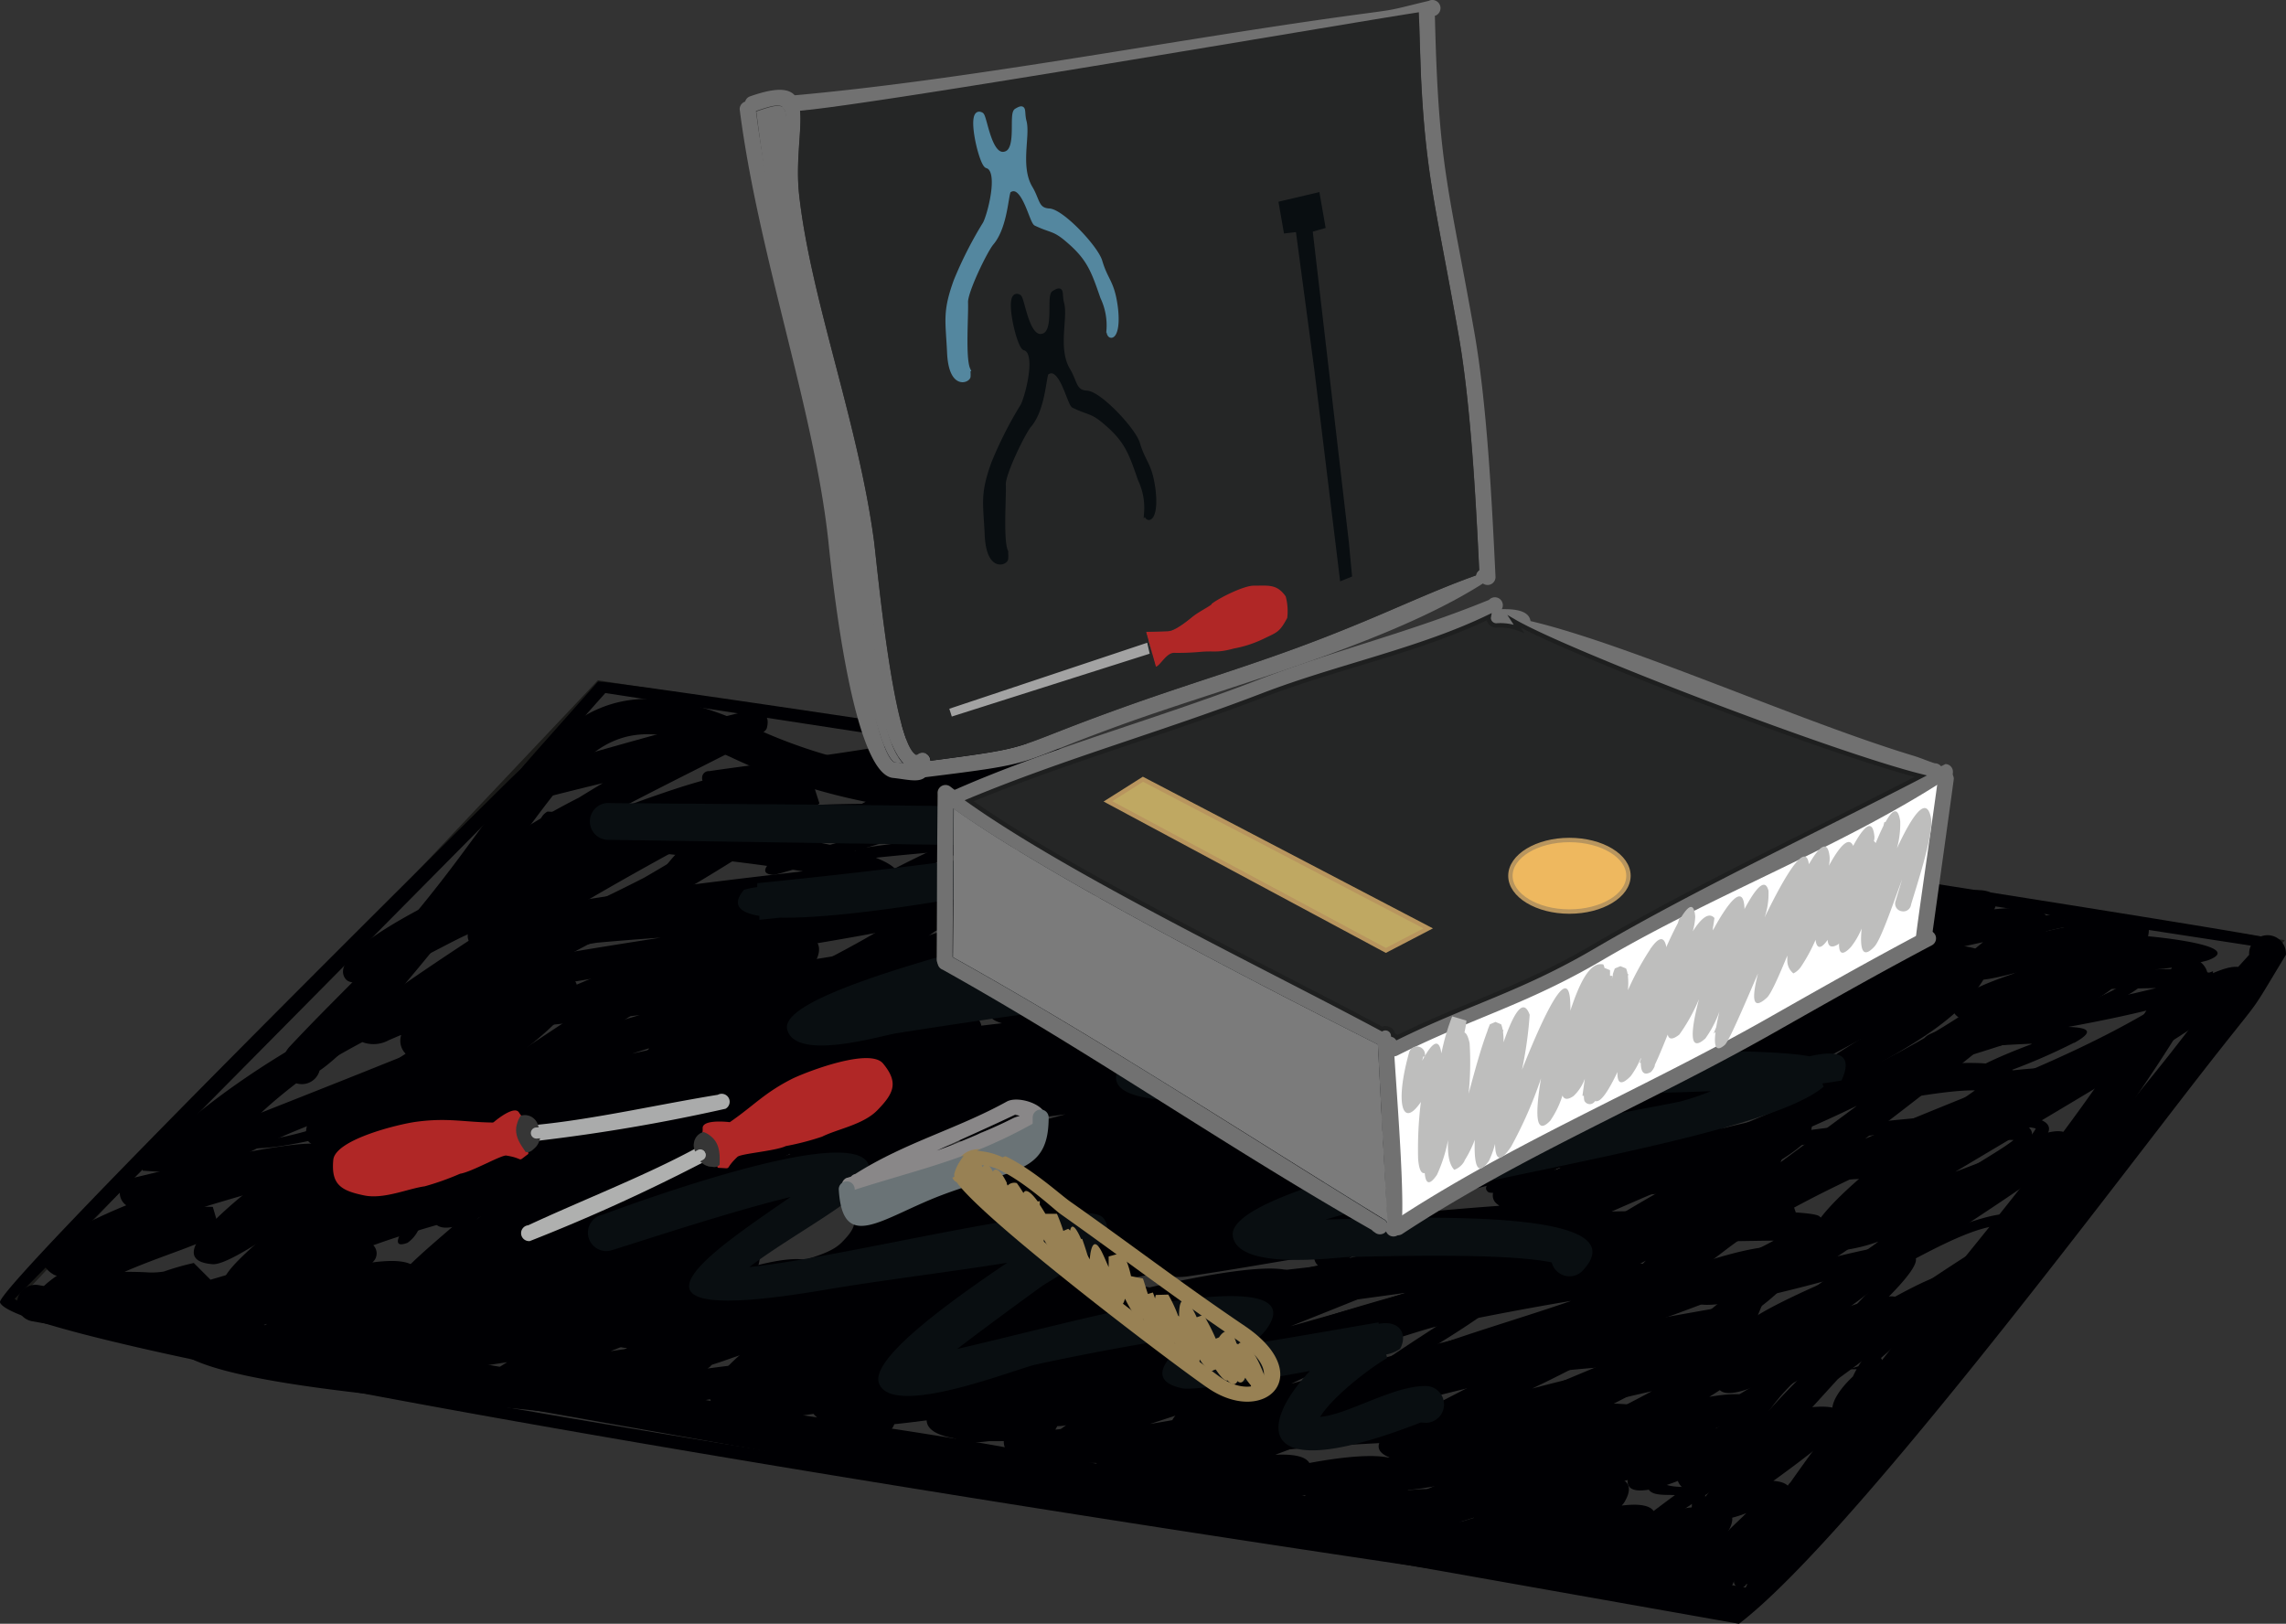 <?xml version="1.0" encoding="UTF-8"?> <svg xmlns="http://www.w3.org/2000/svg" viewBox="0 0 296.45 210.57"><rect x="0" y="0" width="296.45" height="210.57" fill="#333333" stroke="none"/> <defs> <style>.cls-1,.cls-3{fill:#313131;}.cls-1,.cls-19{stroke:#1a1a18;}.cls-1,.cls-10,.cls-11,.cls-13,.cls-18,.cls-19,.cls-21,.cls-23,.cls-24,.cls-8{stroke-miterlimit:22.93;stroke-width:0.57px;}.cls-1,.cls-10,.cls-11,.cls-12,.cls-13,.cls-14,.cls-15,.cls-16,.cls-17,.cls-18,.cls-19,.cls-2,.cls-20,.cls-21,.cls-22,.cls-23,.cls-24,.cls-3,.cls-4,.cls-5,.cls-6,.cls-7,.cls-8,.cls-9{fill-rule:evenodd;}.cls-2{fill:#000003;}.cls-10,.cls-4{fill:#090e11;}.cls-5{fill:#fff;}.cls-6{fill:#717171;}.cls-7{fill:#7b7b7b;}.cls-8{fill:#a3a3a3;stroke:#a3a3a3;}.cls-9{fill:#b02726;}.cls-10{stroke:#090e11;}.cls-11,.cls-12{fill:#252626;}.cls-11{stroke:#1e1f1f;}.cls-13{fill:#bfa862;}.cls-13,.cls-23{stroke:#b8955e;}.cls-14{fill:#bebebd;}.cls-15{fill:#898788;}.cls-16,.cls-18{fill:#6a7376;}.cls-17{fill:#988154;}.cls-18{stroke:#6a7376;}.cls-19{fill:none;}.cls-20{fill:#afb0af;}.cls-21{fill:#363636;stroke:#363636;}.cls-22{fill:#aaabab;}.cls-23{fill:#eeb85f;}.cls-24{fill:#54879f;stroke:#54879f;}</style> </defs> <g id="Слой_2" data-name="Слой 2"> <g id="Слой_1-2" data-name="Слой 1"> <polygon class="cls-1" points="295.75 122.13 77.64 88.52 1.99 168.56 222.87 206.87 295.75 122.13"></polygon> <path class="cls-2" d="M82.26,128.66c-2.29-7.11,22.45-8.59,23.69-6.5,2.58,4.3-14.47,13.53-18.25,20,3.39-.27,7.74-.22,1.57,6.13-.3.31-1.38,1.34-2.52,2.46a45.36,45.36,0,0,1,7.1-.47c7.92-6.52,23.35-14.78,24.76-10.73,5.13-4.27,10.23-7.13,8.41.58a1.42,1.42,0,0,1,.76.32c.89-.65,1.84-1.29,3-2.06a2.18,2.18,0,1,1,2.72,3.41c-2.11,1.46-7.14,6-8.54,6.5l-2.31-1.71a5.69,5.69,0,0,1,.18-1.34,3.45,3.45,0,0,1-.5-2.38c-4.08,3.6-9.3,8.16-10.88,8.34l-1.84-1.45c-.12-1.56.72-3,1.82-4.71-4.72,2.19-10.71,5.21-14.52,8.15a8.65,8.65,0,0,1-.61.68c-.32.31-1.38,1.48-2.6,2.59-.08.14-.16.28-.23.42l-.17-.07c-2.27,2-4.83,3.46-4-1.18a2.74,2.74,0,0,1,.28-.76c-15,1.51-10.85-1.14-4.49-8.2-8.39-.62,5.54-14,12.93-20.55-4.33.51-9.32,1.26-11.61,2.27a2.19,2.19,0,0,1-4.1.26Z"></path> <path class="cls-2" d="M69.24,100.35l-.54.54L65.09,105a.85.85,0,0,1-.69.29L1.89,168.44c11.83,7.45,149.34,27.84,170.55,30.95,17.68,2.59,35.45,5,53.08,7.8l67.29-84.42L78.5,89.87l-9.09,10.22a.78.78,0,0,1-.17.26Zm-1.7-.69,10-11.26c.69-.69,217.33,32.69,217.63,33.45.4,1-59.48,75.3-60.32,76.36h0c-1.1,1.38-7.78,10.86-9.12,10.73C204,206.8,2.71,176.45,0,168.89-.64,167.1,61.27,105.88,67.54,99.66Z"></path> <path class="cls-2" d="M175.15,108.49c.45-.23,11.27-5.27,10.8-.77,3.11-.75,7.23-1.35,7.1.77,4-1,9.83-2,8.27,1.84,2.3-.25,5.91-.47,7,.59,4.17-.84,11.54-2,10.55,1.22.78-.11,1.53-.19,2.21-.22l.52-.18,0,.17c2.17,0,3.4.69,2.22,2.7a4.52,4.52,0,0,1-1.39.88c1.7-.22,3.35-.49,4.57-.72h0l.15,0C227,114.82,227,114.79,175.15,108.49Zm0,0a2,2,0,0,0,2.94,2.59,13.07,13.07,0,0,0,2.11-.62c-.78,2.78,3.46,2,6.81,1.11.18,1.7,3.4,1.82,7.43.64.37-.11,1.17-.37,2-.6-.85,3.29,3.23,2.86,6.69,2.46.52.8,2,1.24,4.19,1.13-1.14,1.16-1.31,2.27.82,3a13,13,0,0,0,4.37-.38c.12.49.56,1,1.43,1.42,1.06.54,4.33.72,7.67.45-.79,1.95,1.32,3,11.27-.15l4.39-1.44c-.93,1.34-.66,2.46,2.71,2.58a28.57,28.57,0,0,0,5.68-.65c-2.42,1.59-3.77,3.29-.3,4.09,2,.47,7.37-1,11.81-1.94-2.46,1.9-4.38,4.13-1,4.85.86.19,3.05-.29,5.68-1-6.2,2-11.2,4.42-7.09,6.34a4.66,4.66,0,0,0,2.15.21c-1.52,1.37-1.75,2.58.62,3.29a39.58,39.58,0,0,0,5.48-1.12,2,2,0,0,0,1.75,1.15,2,2,0,0,0,2-1.93,5.15,5.15,0,0,0-.21-1.64c4-1.85,8.21-4.13,8.79-5.84.77-.27,1.45-.52,2-.76h0a3.3,3.3,0,0,0,1.39-.86c1.22-2.14.16-2.84-1.81-2.81,1.95-3.79-5.25-2.79-11.59-1.29,1.71-3.56-3.81-3.38-9.38-2.49,1.89-3.47-4.53-3.26-9.8-2.57a2,2,0,0,0-.08-2.85c-1.36-1.36-11,1.41-17.19,3.43Zm53.73,7.8-1.08-1.68a3.92,3.92,0,0,0-.87.28Z"></path> <path class="cls-2" d="M184.25,142.17c1.62-.48,49.31-16.09,41.64-5.15-2.19,3.11-18.78,10.65-25.73,15.72,11.31-2.28,39.37-13.18,34.15-5-.61,1-3,2.55-6.21,4.43,1,.14,1.35.92.66,2.61-.39.94-5.53,5.67-9.91,9.57,7.46-2.56,17-5.05,13.29,1.32-1.44,2.45-5.36,4.81-8.26,7.11,7.25-1,19.52-4.25,9.3,5.93a26.74,26.74,0,0,0-4.21,4.89c4.37-1.07,12.6-2.75,9,2-1,1.26-4.63,4-8,6.44,2.1.14,3.31,1.2,1.28,4.42-1.46,2.31-4.7,4.71-5.34,5.92a2,2,0,0,1-3.54-1.67c.91-1.64,2.7-3.07,4.09-4.49a14.86,14.86,0,0,1-4.16,1c-5.09-.4.46-5.29,5.7-9.18-9.17,1.23-2.16-6.65,3-12.37-22.51,3.27-11.2-4-5.05-9.18l-5.24,1.26s-7.63,3.18-9.38,3.28c-4.4.25-1.92-3.45,2.1-7.55-5.69,3.11-11.41,5.77-12.88,5-5.3-2.7,9-10.9,19.86-16.85-9.55,2.6-21.85,5.64-24,5.31-10.69-1.62,11.7-14.15,21.77-19.7-9.48,1.76-27.46,7-32.49,8.51a2,2,0,0,1-1.41-3.66Z"></path> <path class="cls-2" d="M68.13,100.06c9.32-2.65,18.9-5.45,28.29-7.74l.12.25c2.17-.47,3.41-.07,2.9,1.85-.09.33-.62.72-1.49,1.16l.11.23c-3.77,2-10.92,5.5-17.6,9,7.17-2.65,14.32-5.06,16-4.18a49.81,49.81,0,0,1,5.66-2.44l.61-.42.16.18c1.35-.38,2.26-.42,2.61,0,.6.68.4,1.53-.42,2.5l.24.27-.14.08,1.09,3.4c-16.17,11.44-37.59,22.94-55.85,30.69a4.12,4.12,0,0,1-3.43.25,111.78,111.78,0,0,0-15.84,10.22c18.16-7.15,49.18-19.41,65.65-27.62,3.3-1.94,6-3.41,7.73-4.24l.24-.15,0,.05a6.27,6.27,0,0,1,1.91-.67l1.58,1.74-1.21,2,.06,0-.07,0-.07.12c-.65.67-3.1,2-6.72,3.73-13.2,7.79-34.41,21.51-50,32.65,9.12-4.57,18.71-9,22.42-10.68l4.64-2.07C91,131.23,107,125.89,119.76,117a27.49,27.49,0,0,1,4.72-3.59l.06,0v0c1.84-1,3.33-1,3.37,1.3a2.36,2.36,0,0,1-.64,1.39l0,0-.26.21a27.75,27.75,0,0,1-5.45,4.23c-13.81,10.17-28.35,16.86-43.17,23.53l-2.36,1.69,1.25-.56c15.3-6.83,31.53-11.85,47-18.48l10-5.32c6.58-3.57,8.71-5.81,12.85-6.59.67-.43,1.34-.88,2-1.33-.16.48-.3.83-.41,1.11a29,29,0,0,1,3.45-.07c.39,3-11,8.94-25.34,15.17C108.44,139.48,86.37,151.51,72,161c8.32-3,19.44-7.15,22.39-8.1,8.71-2.81,52-15.73,70-22.37q2.37-1.26,4.75-2.49c6.31-3.28,8.22-.74,5.41,2.11-.76.77-4,2.16-8.76,3.94-5.28,3-11,6.52-15.73,8.93-16.09,8.21-35.66,17.66-52.82,27,1.52-.55,2.92-1,4.07-1.39,20.36-6.25,46.37-11.47,67.57-19.26,4.61-2.31,9.49-4.54,12.81-5.37l.94-.47.1.24c2.21-.38,3.42.08,2.87,1.94-.35,1.21-4.05,3-9.8,5.17-13.56,6.41-38,18.56-51.36,26.17,4.26-1.54,8.74-3.18,11.39-3.89,16.51-4.42,32.27-7.32,48.82-12.47l.06.33c2.4-.4,3.62.15,2.25,2.51a3.81,3.81,0,0,1-1.58.91l0,.06c-5,2.34-11.49,4.88-18,7.48q3.54-1,7.1-2c3.75-1,6.89-2,10.15-3.13a10,10,0,0,1,1.71-.6c1.36-.48,2.75-1,4.24-1.55l-.94,1.33a29.94,29.94,0,0,1,3.63.57c-.12.64-1.34,1.45-3.29,2.34l.06.24c-3.78,1.7-14.07,6.22-22.59,10.26,7.11-1.95,14.91-4.19,18.88-5.16,10.3-2.51,19.66-4.93,29.82-8l0,.18.56-.27a2,2,0,0,1,1.69,3,4.32,4.32,0,0,1-1.65.92v0a169.77,169.77,0,0,1-18.05,9.95c2.5-.66,5.16-1.33,8.18-2l10.63-2.58s14.69-6.69,10.73-.14c-1.31,2.17-3.75,4.08-6.58,5.8,3.57-.61,6.45-.53,7,1.23.82,2.75-7,10.42-9.21,11a2,2,0,0,1-.81-3.82c.73-.74,2.76-2.76,4.33-4.48-7,1.71-19.57,7.17-19.17,2,.13-1.57,5-3.74,10.41-6.66l-6.45,1.49c-3.32.77-26.59,7.46-27.5,7.12-5.26-2,5.22-6.56,5.22-6.56,1.36-.68,7.5-3.87,14-7.25-14.16,3.69-31.65,7.79-35.29,8.8-.81.23-11.55,5.13-12.37,1.21-.39-1.85,3.82-4.55,8.84-7.08-5.9,1.56-10.55,2.73-11.65,3.08-1.3.42-7.34,3.44-7.42-.46,0-1.94,7.37-5.41,14.25-8.25-11.59,2.8-22.67,5.39-25.71,6.4s-16.66,8.38-18.26,4.08,24.3-17.16,37.62-23.58c-24,7.09-52.27,14.5-59.08,17-1.22.45-13.15,7.18-13.28,2.2-.11-3.87,48.14-27.28,53.35-30,4.51-2.32,9-4.69,13.38-7.07-23.69,7.7-53.55,16.69-60.93,19.25-4.74,1.64-21.12,10.4-22.65,5.84-1-2.88,17-13.85,35.48-24.31-10.45,4.09-19,7.39-22,8.84-3.51,1.71-15.88,10.87-17.52,7.17-.58-1.3,1.34-3.56,4.08-5.95-6.21,3-12.45,6.22-18.68,9.93-.18.11-11.56,9.06-12.62,4-.63-3,23.9-20.48,45.59-34.67-15.28,6.48-31.15,12.93-35.7,14.77C29.82,150.1,29.51,152,23,152l-1.25,1.07.42-1.08c-1.05,0-2.26-.08-3.67-.18a1.92,1.92,0,0,1,.64-1.66c9.09-8.95,19.52-15.14,30.43-20.5,2.88-2.11,8.17-5.7,14.39-9.73L61.06,121c-3.67,1.47-14.48,8.3-16.27,5.92C42.64,124,52,118.75,63.05,113.66c-3.44-2.56,12-10.21,12-10.21s1.29-.8,3.11-1.89c-4.15,1-7.61,1.88-8.88,2.24a2,2,0,1,1-1.15-3.74Zm18.44,10.8c-5.24,2.88-10.31,5.76-15.39,8.87,4.14-1.88,8.28-3.82,12.35-5.91,3.74-2.17,7.34-4.34,10.59-6.36l.41-.28C92.06,108.41,89.35,109.65,86.57,110.86Z"></path> <path class="cls-2" d="M70.87,105.24c5.44.2,46.2,3.27,45.64,8.45-.12,1.08-1.09,1.7-2.35,2,3.77-.34,7.55-.75,11.52-1.26l-1.4,2.42,2,1.45-3,.38-.23.4c-20.68,4.5-42.14,6.6-62.28,10.74,17.32-1.29,44.69-5.12,52.82-6.82l0,.33a9.91,9.91,0,0,1,1.1,0c5.11-1,8.95-1.49,9.77-.8,1.45,1.21.87,2.46-.69,3.62,4.33-.67,7.48-.44,7.27,1.75-.08.92-2.31,2.15-5.83,3.56,1.26.15,2.14.72,2.08,2.1,0,.75-1.25,1.63-3.26,2.57l1.07-.23c3.52-1.29,7-2.24,8.63-1.52a65.82,65.82,0,0,1,8.17-1.22l.51-.15a1.33,1.33,0,0,0-.19.14c1.69-.08,2.77.1,3,.6,1,2.19-1.47,3-3.15,3.52-.16.09-.33.19-.52.28l0,0-.14,0a44.17,44.17,0,0,1-5.38,2.15l-3.17,1.43c7.83-.91,15.52-1.95,22.79-3.53,3.2-.69,20.43-7.53,19.41-1.55-.44,2.59-22.22,8.85-44.2,14.49,17.23-2.6,44.42-5.81,41.23.79-1,2-23.67,9.26-42.94,14.74,1,.22,1.63.59,1.77,1.17a1.38,1.38,0,0,1,0,.45c3.29-.24,6.41-.44,9.15-.58.16,0,5.62-.82,9-.16,10.2-2.31,18.68-3.49,19.27-1.24.88,3.32-13.23,6.12-27.82,8.14-10.48,3-25.09,6.62-27.25,7.08l-2.32-2,1.32-1.82.45-.15c-1.36.14-2.32.24-2.75.3s-15,3.88-12.24-1.54c.24-.46,1.44-1.06,3.23-1.74l-4.41.87c-2,.37-10.39,4-10.34-.21,0-2.38,15-8.21,27.71-12.68-6.2.74-12.22,1.53-15.64,2.32C92,165.92,62.77,175.58,62,169.74c-.36-2.59,9.71-5.77,20.8-8.49a1.75,1.75,0,0,1-.31-.75C81.87,157.38,96,152,105.3,148.63c-1.82.26-3.65.55-5.49.84-.74.13-.79-.05-1.64-.41l0-.6q-4.65,1.15-9.23,2.35c-9,3.87-23.49,10.17-23.47,4.95,0-1.83,7.15-4.41,16.13-7a3.48,3.48,0,0,1-2.16-.91c-9.85,1.92-32.67,7-33.86,3-.5-1.67,2.79-3.52,7.91-5.37a1.57,1.57,0,0,1-.38-.89c-.4-3.32,15.54-8.28,26-11.32a2,2,0,0,1,1-.8l2.82-.83c-16.83,2-34.32,3.49-36.9,2-5.78-3.35,7-6.05,7-6.05,10.53-2.49,21.54-4.26,32.67-6-2.71.19-5.43.4-8.17.65-1.42.13-18.24,3.69-16.79-1.47.79-2.8,28-6,43.37-7.78-10.53-1.74-22-2.52-32-4a2,2,0,0,1-1.11-3.75Zm13.3,30.7-2.23.7,2.12-.46a2.56,2.56,0,0,1,.11-.24Zm-11.29,8.28c-3,.76-6.13,1.54-9.06,2.34,2.71-.41,5.64-.88,8.7-1.37a1.9,1.9,0,0,1,.36-1Zm48.66,2.29c-2.45,1.1-5,2.17-7.53,3.17-2.39.93-6,2.26-9.83,3.75l.16,0c4.64-1.21,19.32-5,33.83-8.93-5.53.74-11.07,1.38-16.63,2ZM137.27,154c-3.34.58-9.53,1.78-16.94,3.29,4.34-.41,8.3-.85,13.47-1.8l0,.26c4.25-.43,2.17,3,1,3.51a8.06,8.06,0,0,1-1.49.38c-4.19,1.5-9.9,3.43-15.91,5.51,13.8-3.74,37.39-10.52,47-13.86C158.47,151.33,148.37,152.49,137.27,154Z"></path> <path class="cls-2" d="M118.82,180.4a163.62,163.62,0,0,0,24-6.18s9.86-5,8.6.13a2.76,2.76,0,0,1-1.13,1.24l0,.07-.28.1c-.38.26-.83.54-1.33.83a42.32,42.32,0,0,1,5.11-1l.46-.19a2.14,2.14,0,0,0-.3.17,5,5,0,0,1,2.6.17l0,.16c6.54-1.29,11.55-1.41,8.75,2.24-1.39,1.82-9.29,4.25-16.16,6.52,11.93-2,28.49-5.51,25.41.1-.28.51-4.33,2.09-9.17,3.89,2.23-.1,3.9.16,4.42,1.07,7.4-1.4,14.56-1.56,11,2.41a2.87,2.87,0,0,1-.57.48,4.47,4.47,0,0,1,2.42.64c3.68-.4,6.43-.08,5.15,2.18.83.13,1.12.7.59,2.22,4-1.1,10.8-3.76,11.66-1,1.65-.43,4.31-.9,4.48.45,2,0,3.54.65,3.24,2.41,3.24-.44,10.59-1.89,12.26-.39l.82,0a2,2,0,1,1-.06,3.92,11,11,0,0,1-3.5-.71c-3.34.67-14,2.83-14.13-1.15a6.71,6.71,0,0,0-2.62.78,1.06,1.06,0,0,0,.22-.18,4.91,4.91,0,0,1-1.22.54l-.83-1.61a2.65,2.65,0,0,1-2.36-.83,9.23,9.23,0,0,1-4,.29c-3.41,1.21-9.22,2.72-9-.36A9.2,9.2,0,0,1,180,200c-1.44-.47-1.87-1.11-1.7-1.81-3.88,1-7.82,2-8.74,1.5-1.83-.93-1.7-1.9-.61-2.81-1.54-.76-1-1.85.39-3-2.72.6-5.46,1.33-7.69,2.07a11.74,11.74,0,0,1-2.48.79l-1-2.57-4.28.67c-1.93.3-7.37,2.13-8.07-.78-.4-1.64,3-3.62,7.5-5.5-8.64,1.28-16.8,2-17.32-.74-.18-1,.71-1.94,2.26-3a4.87,4.87,0,0,1-1.36.11l-.1-.15c-6.81,2.13-14.84,3.94-13.36-.32a4,4,0,0,1,1.51-1.33c-2,.41-4,.8-6.09,1.16a2,2,0,1,1-.08-3.92Z"></path> <path class="cls-2" d="M103.54,146.38c25.28-11.56,49.51-26.57,76.73-32.77,2.21-.5,14.54-4.31,15.38-4.08,4.45,1.19-.93,5.54-7.52,9.64,8-4,14-7,14.58-6.9,6.57.93-4.48,8.94-11.93,13.81,5.47-2.69,11-5.36,17.2-9,1.2-.69,4-.13,3,2.36,4-1.7,6.75-2,5.33,1.36a5.49,5.49,0,0,1-1.57,1.7c9.31-4,20.36-8.07,17.72-2.38-.31.67-1.6,1.66-3.38,2.8,2.15-.42,3.86-.47,4.64.1,12.11-5.33,23.47-9.4,24.95-6.77.9,1.6-1.53,4.1-5.58,6.92a1.1,1.1,0,0,1,.84.57c3.69-1.2,5,.58,1.89,3l.11.16q-27.06,14.51-54,29.33c-.33.17-.71.4-1.13.65,2.37-1.24,4.71-2.42,6.89-3.38,15.76-7,33-12.73,47.4-22.31,0,0,10.87-10.54,11.45-4.8,0,.32-.28.85-.86,1.55l.17.15-.87.64c-3.71,3.95-13.51,11.65-23.11,18.95,12.56-5.5,25.17-9.7,36.63-16.42.15-.09,14.44-10.4,12.6-3.52-.71,2.67-21.06,14.36-37.54,24.22,1.64-.61,3.51-1.33,5.71-2.22,0,0,10.07-6.21,9.23-.9,0,.26-.39.66-1,1.19l.11.15-.59.27c-4.61,3.85-19.1,12.76-28.78,19.57,3.64-1.42,7.11-2.43,8.11-1.62,3.53,2.87-7.24,9.69-8.05,10.48l-6.19,6.8a2,2,0,0,1-3.29-2.12,90,90,0,0,1,8.24-8.26c-4.71,2.29-9.65,4.42-10.94,2-1.65-3,11.53-12.42,23.19-20.06-2.47.94-4.88,1.93-7.2,3-.47.24-10.83,8.68-11.93,4-.1-.43.24-1.05,1-1.84l-.22-.18.93-.54c3.5-3.33,12-8.86,21.5-14.64-8.6,3.57-17.42,7.38-26.11,12.63-5.63,3.4-7.71,7.27-11.23,4.24,0-1.46-.13-1.57.91-2.43,7.41-6.11,15.69-12,23.85-18.09-9.34,4.53-18.66,7.92-31.54,13.6-2.84,1.25-23.42,12.51-25.38,12.12-8.2-1.62,16.1-16.38,16.17-16.41l11.13-6.18c-1.24.48-2.28.59-2.81,0l-2.95,1.15c-11,4.52-21.61,9.45-30.51,15.53-4.53,3.1-5.38-.46-3.76-2.27,5.66-6.34,24.88-14,43.73-21.45l2.54-1.66c5.6-3.31,20.68-10.35,30.29-16-6.54,2.53-14.42,6-16.49,6.85-2.93,1.25-18.68,8.91-25,11.77l-.81.63-.14-.2a8.19,8.19,0,0,1-1.67.64c-4.61-1.21.17-4.91,6.93-8.68-2.25-.85-1.56-2.38.53-4.16-3.78,1.54-6.93,2.65-8.24,2.47-1.47-.21-2.05-.76-2-1.51-3.32,1.95-6.06,3.47-6.75,3.39-2.65-.3-2.16-1.84-.28-3.84l-.2.07.33-.21c.32-.33.67-.66,1-1-3.77,1.73-7.54,3.44-12,5.84,0,0-8.77,6.18-10.49,6-2.35-.22-2.37-1.54-.95-3.47l0,0,.15-.09c2.08-2.75,7-6.71,12.13-10.57-7.25,3.88-14.23,7.66-16.1,8.61-2.94,1.5-23.85,13.89-25.45,9.79S168,126,183.85,116.75c-.86.24-1.76.46-2.71.68-26.75,6.09-51.07,21.13-76,32.52a2,2,0,1,1-1.59-3.57Zm113.19-3c-.45.32-.94.67-1.45,1l2.78-1.54Z"></path> <path class="cls-2" d="M66,142.25c5.69-2.36,49.43-16.29,52-14.53,5.34,3.59-19.6,14.2-21.68,15.29-.46.24-5.32,2.73-10,5.27,11.41-3.18,29.46-8.3,33.43-9.22,3.55-.83,21.84-6.9,22.53-2.54s-24.7,12.36-28.79,14.13c-1.78.78-6.46,2.94-11.2,5.25,11.12-3.1,22.17-6.56,34.26-9.15.6-.13,27.1-7.82,23.1-.61-1.73,3.11-23.46,8-39.24,12.35,11.82-2.5,23.56-5.43,36.63-7,2.78-.34,27.6-3.84,37-5.13.71-.22,1.41-.45,2.12-.69l.1.39c.88-.11,1.39-.18,1.4-.17,1.58.95,1.09,2-.64,3.2l.1.38-1.15.24c-6.93,3.72-25.22,7.69-27.75,8.33l-5.22,1.3c9.43-1,30.87-3.25,38.16-3.29l.05,0,0,0a5.73,5.73,0,0,1,2.44.25c2.36,2.65-2.11,4-4.77,4.64,4.53-.86,9.13-1.91,14-3.33-.17.41-.32.75-.44,1,.82-.05,1.75-.07,2.82-.06l.2.8c0,.87-1.28,1.73-3.48,2.55l0,.23c-1.71.72-3.28,1.35-4.74,1.93,6.12-.67,10-.1,8.83,2.77-.66,1.69-7.36,4.31-14.55,6.8,7.71-1.64,15.7-3.06,24.85-4.65l.23.44c.95-.36,1.69-.62,2.14-.76l-1.12,2.73.6,1.15c-2.77,1.88-17,7.79-29.57,13,6.19-1,11.43-1.21,11.49,1.47,0,1.52-2,3.08-4.7,4.56,4-.46,7.08,0,5.26,3.15a2.5,2.5,0,0,1-.4.52c2.22-.27,4-.09,4.31,1.08,5-1.15,13.49-2.43,8.53,3.62l-.29.35a2,2,0,0,1-2.75.27,2,2,0,0,1-.7-1.25l-1.42.36c-6.43,1.65-8.92,1.07-9.46-.07-3.38.94-7.54,2.32-8.95,1.92-3.06-.88-1.59-2.86.88-4.72-3.67.78-7.29,1.45-8.12,1-3.84-1.86,1.15-5.1,6.27-7.72-10.09,2.26-24.27,5.84-21.32.53.54-1,18.77-8.82,33.5-14.9-8,1.51-16,3.16-23.73,5.12-1.31.32-14.15,4.7-19.11,6.06l-.15.08.06-.05a6.13,6.13,0,0,1-1.83.36c-7.81-3,15.87-11.09,16.61-11.4,5.66-2.37,14.17-4.77,21.11-7.18-7.1,1.17-15.68,2.91-17.69,3.38-3.06.74-18.23,6-24.67,7.35l-.81.34-.05-.18a3.55,3.55,0,0,1-2,0c-4.68-3.37,11.09-8.43,24.19-12-5.11.72-9.2,1.24-10.63,1.49-7.55,1.33-32.49,9.81-35.27,8-6.53-4.14,14.76-8.36,14.77-8.36,8-2.09,19.88-4.67,30.59-7.31-7.62.68-15.21,1.32-22.86,2.13-5.66.6-33.32,6.55-34.76,6-5.39-2,3.52-5,4-5.18,12.93-3.86,25.39-6.92,37.94-10.22l-2.13.26c-21.29,2.59-33.69,5.83-54.55,9.9-.6.11-13.95,2.63-8.06-2.93,1.6-1.52,7.93-3.76,15.82-6.18-4.39,1.15-8,2.13-10,2.72-2.57.76-19.69,8-20.66,3.45-.7-3.23,18.69-11.87,34.07-18.34-10.37,2.45-21.63,5.11-23.83,5.77-2.42.73-22.91,9.58-22.94,3.69,0-3,16.37-11.59,28.69-18-12.22,3.21-26.32,7.44-35.06,11a2,2,0,1,1-2-3.39Z"></path> <path class="cls-3" d="M93.3,162.18c-.62-.08-2.82-.25-2.8.61,0,1.23-.51.12.67,1.07,1.35,1.09.5,3.15,1,3.17,1.55.07.46.27,2-1.14.38-.36,4-.57,5.17-1.09a27.09,27.09,0,0,0,3.87-.94c1.65-.79,4.41-1.21,5.93-2.73,1.77-1.78,2.33-2.9.68-5-1.38-1.72-8,.67-9.63,1.45-3.05,1.47-4.18,2.79-6.76,4.55Z"></path> <path class="cls-2" d="M17.18,152.76c2.47-.51,23.6-6.06,25.33-4,3.23,3.84-8.12,5.41-8.28,5.46-1.92.58-4.7,1.35-7.73,2.29a8.22,8.22,0,0,1,1.1,0l.94,3.21c-2,1.57-7.19,2.94-12.39,5.21.84,0,1.87,0,3.15.08a9.65,9.65,0,0,0,1.95-.12,34.73,34.73,0,0,1,3.88-1.11l2.17,2.17h0c6.44-1.89,14.1-4.19,18.17-4.76l.75-.28,0,.19c1-.09,1.7,0,2,.22a1.51,1.51,0,0,1,.07,2.39c3.26-.43,5.59-.18,5.9,1.34.27,1.34-1.62,2.83-4.27,4.26,2-.57,3.7-.8,4.43-.36s1.26,1,1.28,1.49c3.11-.57,6.24-1.17,9.58-2l.11.25c4.17-.88,2.42,2.78,1.46,3.33h0l-1.46.63c5-.62,10-1.12,14.6-1.88L80,171c4.49-.81,2.37,2.86,1.62,3.28l-.43.08,0,.06-2,.8c8.14-1.23,16.21-1.77,12.9,2a2.07,2.07,0,0,1-.34.25c7.12-1,14.83-1.47,13.23,1.83,1.84,0,3.31.4,3.76,1.55,2.48.6,3.07-.1,6.17,1.36a2,2,0,1,1-2.33,3.14c-2.12-.32-5.74-.29-7.08-2-3.37.44-11.26,2.17-12.17,1.74-2.43-1.16-1.45-2.61.54-3.94-6,1-12.78,2.45-14,2-2.38-.84-1.56-2.3.34-3.76-7.24,1-15.49,2.13-15.93,1.95-2.93-1.2-1.36-3,1.49-4.69l-15,2.26c-2.49-.88-2-2.23-.2-3.62-5.2,1.09-9.93,2.11-11.11,2.44l-.22-.2-1.28.55.16-1.51-1.22-1a12.1,12.1,0,0,1-2.77,0c-2.4-.95-1.64-2.37.52-3.9-5,1.73-12.76,4-13.39.84a1.28,1.28,0,0,1,.11-.78c-3.22.57-6,.6-6.6-.72l-.43.05-.41-2c-3.6.5-6.57,1.39-7.41,1.16-3.22-.91-2.08-2.75.86-4.79a1.25,1.25,0,0,1-.4-.13c-4-2.34,1.69-5.84,9.39-9a2,2,0,0,1,.83-3.6Z"></path> <path class="cls-2" d="M185.36,107.8c2.71-.4,8.67-1.14,9.83.32a6.28,6.28,0,0,1,3.77.32c1.11.33,1.63.79,1.74,1.29,1.34,0,2.43.17,2.68.91a1.94,1.94,0,0,1,1.73,1.61,2,2,0,0,1-1.59,2.27c-1.12.19-6,1.23-6.78,1a2.58,2.58,0,0,1-1.67-.83,2.46,2.46,0,0,1-.91,0c-1.51-.46-2-1.07-1.86-1.7l-.54,0c-.18-.16-.33-.31-.46-.45-1.68,0-2.48-.59-2.47-1.41-1.2.16-2.41.35-3.6.5a2,2,0,0,1,.13-3.92Z"></path> <path class="cls-2" d="M203,110.65s8.57-1.13,10.63.5c2.55-.33,4.69-.19,4.88,1.17a7.12,7.12,0,0,1,3.84.21c4.12-.77,7.82-.73,7.22,1.15,2.35-.26,4.25.11,3.85,2.21,2.39,0,4,.64,2.53,3.12a.57.57,0,0,1-.08.13c2.27.16,4,1,1.88,3.77a2,2,0,0,1-2.76.25,2.09,2.09,0,0,1-.29-.31,18.91,18.91,0,0,1-4.22.57c-2.72-.21-2.73-1.42-1.85-2.74-2,.4-3.81.75-4,.71-2-.37-2.29-1.2-1.68-2.17a3,3,0,0,1-.5.06c-2-.19-2.4-.88-2.07-1.73-2.75.77-5.18,1.37-6.8.87l-.18-1a16.72,16.72,0,0,1-3.2.89l-.07,0,0,0a4.83,4.83,0,0,1-2.33-.2l-.06-1.59a30.29,30.29,0,0,1-3.4.65c-2.5-.62-2.35-1.64-1.16-2.68a2,2,0,0,1-.22-3.89Z"></path> <path class="cls-2" d="M92,100c3.39-.55,22.5-2.88,24.34-3.72a.8.8,0,0,0-.28.33c.86-.28,1.48-.27,1.6.17s-.27.68-1,1a.61.61,0,0,0,.19,0,19,19,0,0,0-4.86,3.39c3-.7,7.53-2,9.8-2.21h0c1.55-.16,2,.16.21,1.45l0,.21-.42.06c-.93.63-2.33,1.45-4.29,2.51-4.54,2.47-8.61,4.68-12.73,7.27,11.25-3.33,40.62-11.73,34.71-6.76-2.38,2-16.68,7.39-24.42,11.17,10-2.6,31.66-7.15,32.17-6.64,2.19,2.18-17.46,10.59-18.23,11,0,0-3.31,2.22-5.79,4,5.59-1.81,16.42-5.78,21.1-6.8,15-3.29,32.52-4.81,48-7.12l0,.29c1.19-.28,1.62,0,.77,1.06a3.58,3.58,0,0,1-.65.14l0,.19c-17.69,9.38-25.05,11.45-43.6,18a175.7,175.7,0,0,0-17.05,6.84c18-4.89,59.74-15.84,52.34-10-4.21,3.32-34,13-40.88,18.79,9.11-2.09,68-17.5,70.37-18.13l.28-.18c.33-.11,2.28.21.49,1.25l.21.3c-10.31,6.79-16.74,9.32-25.87,14.11,6.25-1.91,16.37-4.88,20.55-5.53l.4-.18,0,.12c1.66-.22,2.06.06.34,1.12l.12.37-1.49.41c-1,.52-2.29,1.16-3.95,1.93-2,.91-13.88,6.85-15.19,9.25,7.05,2.24,47.29-16.65,27.18-2.33-2.32,1.65-6.26,4.25-7.32,7.39a.85.85,0,0,1,.55,1.56c-.53.35-.91.65-1.54.43-4.63-1.6,5.36-9.25,10.05-12.6-8.25,1.89-22.86,8-28.8,7.28-6.53-.74,3.28-6.56,11.33-10.71-7.68,2.2-17.35,4.91-18.24,4.65C178,143.77,200,134.8,200.38,134.61l8.13-5c-.3.09-.62.17-.94.25-3,.78-64.53,16.93-65.81,16.73-8.66-1.31,24.67-15.34,36.88-20.33-3.34.61-7.27,1.46-7.68,1.55-4.07.86-37.68,9.32-45.9,11.36l-.89.48-.07-.24-.84.2c-.52-.36-.32-.88.43-1.53h0c6-5.16,46.85-18.24,49.94-19.56.25-.11,7.66-4.22,13.32-6.84-12.06,1.82-38.57,5.59-42.47,6.45-3.44.75-24.6,7.73-24.62,7.73-6.11-.07,12.1-10.16,21.16-15-2.59.63-5.21,1.28-8.59,1.91-3.23.6-21,5.21-22.26,5.27-7.93.39,15.13-10,24.38-14-10.28,1.9-33.42,9.46-34.25,9.41-4.93-.31,8.41-7.67,16.25-11.76l-2.28.6c-8.08,2.14-6.24-.65-3-3-7,1.3-17.64,2.21-19.41,2.49a.85.85,0,0,1-.81-.88A.86.86,0,0,1,92,100Z"></path> <path class="cls-2" d="M111.59,110c1-.12,36.71-5.62,25.91,2.55,0,0-1.41.89-2.81,1.81,5.74-2,16.19-5.94,11.67-1,4.93-1,8.37-2.64,14.71-3.46,1.87-.24,4-.29,6-.55a10,10,0,0,1,2.19-.41l.38-.1-.16.09a1.84,1.84,0,0,1,1.23.35,1.69,1.69,0,0,1-.82,1,.28.28,0,0,0,.13,0l-.19,0a6.54,6.54,0,0,1-2.2.72A141.23,141.23,0,0,0,153.25,118c6.64-2.33,17.51-6,19.36-5.28,11.65-3.85,20.52-6.28,17-3.3-4.17,3.5-29.58,14.21-41.25,20.67a75.76,75.76,0,0,1,9.39-2.59l.11,0,0,0c1.7-.26,2.41,0,1,1.18-.88.77-5.25,2.63-8.91,4.22,5.15-1.13,10.76-2.92,16.74-3.66,7.56-.94,15.24-1.76,22.82-2.57v0a1.14,1.14,0,0,1,.69.06c.63.41.41.79-.38,1.15l.07.29c-4.7,1.59-19.37,7.93-21.93,11.2,5.1.58,41-10.57,22.33-.22-3,1.68-9.3,4.7-14.08,7.31a78.26,78.26,0,0,1,9.51-2.17l.77-.26a.8.8,0,0,0-.26.22c1.44-.11,2.08.15,1.18,1,0,0-8.5,3.1-14.35,5.41,6.23-1.44,15.1-3.9,20.38-4.72,2.33-.36,20-3,25.88-3.47l.72-.32.11.27c.64,0,1,0,1.05.09.92,2.26-11.77,5.84-16.36,7.81,1.45,0,3.36-.09,4.24-.12a.79.79,0,0,1,.83.75.78.78,0,0,1-.76.82c-.28,0-8.57,1-7-1.56.35-.59,7-3.43,12.16-5.6-6.9,1-13.61,1.81-20.6,2.89-4.15.64-25.71,5.79-26.19,5.77-3.31-.13.38-2.08,5.36-4.16a15.18,15.18,0,0,1-1.85.44c-6.09.24,13.71-9.63,20.68-13.17-3.95.71-10.61,2.39-11.24,2.54-26.65,6.13-10.11-4.24,1.45-9.52-6.57.82-14.56,1.29-15,1.35-6.13.76-18.72,4.52-22.06,4.53-2.5,0-.84-1.28,2-2.82a11.46,11.46,0,0,1-3,.69c-7.69-.55,28.17-16.63,40.78-22.86-10.61,3.29-48.71,17.91-51.21,17.54-3.25-.47,4.36-3.72,13.58-7.06,1.16-1.79,8.49-6.46,14.77-9.38l-.54,0c-9.94,1.29-20.62,7-16,1.19-1.37.32-3.17.94-3.17.94-22.59,7.07-6.2-.51-3.92-3.63-3.11-.85-23.31,1.17-26.52,1.55a.79.79,0,0,1,.06-1.58Z"></path> <path class="cls-2" d="M75.61,120.9c13.8-3.78,5.84-15.88,32.5-16.6,14.73-.4,50.34.71,63.33,6,.79.33.73.85.34,1.45l-.79.15v0l-.09,0c-8,1.44-31.25,4.31-43.16,6.52,12-.85,35.8-2.44,41.65-1.07h0c1.38.33,1.77.81.76,1.52-7.14,5-34.28,15.19-38.58,18.44,6.07-.38,53.22-5,47.55-.18-1.23,1.06-15.64,9.29-16.94,12.13,3.39.38,41-11,19.35,3.32-2.77,1.82-3.91,2-7.12,2.25a.85.85,0,1,1-.07-1.69c4-.34,10.31-3.42,11.85-6.43-6.52-.88-48.12,14.76-10.19-9.59a222.53,222.53,0,0,0-25.94.21c-.05,0-32.54,4.95-16.6-3.2,12.06-6.16,21.54-8.92,34.09-15.75-8.8-1-41.14,3.35-46.83,2.19-10.28-2.12,32.83-7.92,46.13-9.62-20-4.48-37.92-5.53-58.76-5-25.89.7-17.16,12.46-32.15,16.58a.85.85,0,1,1-.33-1.67Z"></path> <path class="cls-2" d="M54.64,152.71a105.36,105.36,0,0,0-9.25,6.44c6.25-1.2,30-10.89,8.88,6l-.06.05c4.38-1.43,12.58-5.06,15.82-6.13.38-.13,26.91-9.65,27.68-6.54.66,2.63-19.08,13.46-23.86,17.74,5.63-1.32,25.4-8.65,18.25,1.23-.32.45-2.58,3.26-2.68,4.33,4.13,1.13,15.37-8.31,7,4.72-.08.12-1.25,1.9-1.14,2.5.73.32,25.12-4.84,21.34-.37-.65.77-5.84,5-6.12,6.63,2.2.73,13.23-4,12.88,0,5.43-.27,25.78-5.2,15,2.4a8.31,8.31,0,0,0-.69.52c6,.66,26.9-7,18.15.8l-.21.2c2.45.24,10.28-1.58,11.91-1.93a.85.85,0,1,1,.31,1.67c-3.33.71-5.86,1.31-9.35,1.79-6.4.9-5.38-1-2.91-3.49-3.81.18-11,2-14.57,2.37-9.62,1.11-4.21-2.62-1.85-4.48-5.42,0-17.9,4.32-17.47.22-3.57-.67-21.83,7-7.55-6.68-4.72-.45-5.68-.2-11.29.94-17.11,3.49-5.89-3.92-4.91-8.36-1.69,0-7,2.73-9,2.16-7.3-2,16-14-7.82-7.35-26.19,7.26,6.91-10.31,14.11-16.63-7.11.94-32.76,10.39-38.2,12.48-14.9,5.71,2.23-6.82,3.94-9-3-.28-12.76,3.83-16.3,4.06-6.82.44,9.09-9.65,9.09-9.65a.85.85,0,1,1,.92,1.42Z"></path> <path class="cls-2" d="M241,124.72c4.3-.19,38.73-1.53,38.06,1.35-1.72,7.53-66.52,21.86-77.88,25.71,19.11-3.33,67-11.22,64.44-4.94-.81,2-8.22,8.59-13.75,13,5.22-2.14,11.32-4,10.24-.4-.51,1.67-3.44,3.66-6.59,5.51.16.17.07.54-.37,1.15,0,0-7.64,6.92-11.22,10,.55.84-.17,1.54-1.14,2.08-.35,1.65-.28.72-2.87,4.11,1.15-.49,2.55-2.14,4-2.2l.43,1.17c-.93,1.47-10.58,12.13-11.46,12.55a.84.84,0,0,1-1.07-.54.86.86,0,0,1,.54-1.07c.62-.29,4.15-4.71,7.13-8.17-2.49.37-2.79-2.15.79-5.52.15-.32.31-.64.49-.95l-1.07,0c.43-.13.86-.24,1.29-.39,1.66-2.75,4.42-5.25,7.17-7.5a4.54,4.54,0,0,1-.73.22c-2.2.41-1.82-.36-.24-1.66h-.1l.25-.13c3.46-2.79,12-7.77,13.08-9-3.53-1.16-13.45,5.15-14.83,5.48-1.8.43-1.59-.29-.25-1.66a.8.8,0,0,0-.26.05l.42-.22c4-4.05,17-13.26,18.5-16.41-11.56-2.91-69.35,9.58-71,8.25-5.75-4.54,75.31-19.45,83.86-28.1-10.86-.75-24.56-.47-35.42-.16a.85.85,0,0,1-.37-1.66Z"></path> <path class="cls-2" d="M158.31,165.56c5.66-.36,36.26-4.66,39-2.52,4.42,3.41-14.15,12.91-19.57,16.6,4.19-.6,14.21-2.7,17.35-3,42.75-4.23,11.47,4.94.43,13,7.47-1,12.83-2.67,22.36-3.51l-.73.34.23,1,1.12.06a.86.86,0,0,1-.52.32l-.49.09.14.57c0,.07-2.38,2.84-2.23,3.73,3.24,1.86,8.51-2.27,4,7.16-2,4.28,5-3.46,6.69,2.75l.45,2.82a.84.84,0,0,1-.75.93.85.85,0,0,1-.94-.75,12.11,12.11,0,0,0-.84-3.79c-.05-.08-9.7,3.59-5.4-4,4.23-7.47-10.14,1.15-2.87-9.07-35.53,6.45,14.23-4-16.73,2.42-19.74,4.09,10.37-10.21,15.46-13.44-6.25-.91-30.34,2.92-35.36,3.91-16.27,3.22,17-13.82,17.18-16.71-1.35-1.31-33.92,2.63-37.93,2.89a.85.85,0,0,1,0-1.7Z"></path> <path class="cls-2" d="M54.07,129.49c-3.69,2.37-22.67,15-22.37,17.84,4.38,4,45.67-17.71,36.43-4.74-3.7,5.19-9.34,11.63-13.92,17a4.25,4.25,0,0,1-1.37,1.58c-1.46.54-1.53-.12-.75-1.5l-.06,0,.25-.37c.25-.41.57-.88.93-1.39.48-.76.44-.91,2.22-4.48a.85.85,0,0,1,1.12-.44.77.77,0,0,1,.33.26C61.3,148,67,141.68,67.66,140c-1.92,0-11.2,3.36-11.2,3.36-37.6,12.07-32.26,3.32-3.27-15.28a.83.83,0,0,1,1.16.28A.84.84,0,0,1,54.07,129.49Z"></path> <path class="cls-2" d="M166.07,103.07c.8.11,17.84,1.87,16.43,4.84-2.4,5.06-18.59,11.71-20,14.46l.15.08c8.64-1.15,14.63-1.24,13.42,1.29,6.13,1,9.84,4-.69,13.54,11-.61,21.62-1.32,7.64,6.22l-.13.06a11.94,11.94,0,0,1,3.82-.32l.31,1c-.72,1-5.43,2.29-11.46,3.59a43.79,43.79,0,0,0-5.36,5c6.81.45,39-7.13,45.75-8.87l0,.1a.86.86,0,0,1,.51-.11c1.36.38,1,1-.54,1.61a.68.68,0,0,0,.56,0,11.75,11.75,0,0,0-2.7,2.63c5.34-.33,32.71-17,21.58-4-9.68,11.37-1,6.54-1.85,20-.11,1.8-1.18,2.48-2.84,2a.85.85,0,0,1,.6-1.58,1,1,0,0,0,.36.07c1-1.29-1.5-9.45-1.63-9.91-2.47-8.75,3.16-8.35,6-13.77-3.13.82-12.68,5.37-12.68,5.37-13,5.72-12.65,2.85-10.4.22-9.53,2.85-31.36,6.58-31.49,6.6-17,2.88-15.3-.4-9.38-4.6-9.75,1.93-21.36,3.65-25.5,3.86l-.29.21-.09-.2c-.71,0-1.12,0-1.17-.12s.12-.58.59-1.06l-.06-.12.24,0c2.72-2.59,11.76-8.12,16-12.52-4.56-.87-2.8-3,.66-5.59-1.95-.81-5.9-1-12.73-.27-7.4.8-9.91,1.35-12.27,2.35-3.53,2.44-9.24,5.25-10.32,4.62-2.6-1.52,2-3.5,7.77-5.17l1.16-.68c-6.13,1.65-18.66,6.75-25,9.26-2.69,1.38-4.61,1.84-4.57.66l.75-.5-.08-.1c.28-.17,14.17-7.76,17.79-12.46-4.8.67-8.44.92-9.89.38-2.65-1-1.65-2.85.54-4.78-7.25.14-14.58,1.78-14.72-.17l1.12-.3a3.08,3.08,0,0,1-.5-.37c.75-.09,2-.24,3.53-.39,5.1-1.24,8.83-2,15.46-3.83.37-.11,8.43-2.94,6.11.06-.31.41-3.44,1.82-6.29,3.45,3.34.35,6.08,1.13,7.13,2.65a1.56,1.56,0,0,1,.22,1.08c9.56-1.58,22.86-4.27,33.15-5.75-.32-3.23,15.75-10.16,19.78-14.91-4.31-.77-9.17-2.26-14.64-3.06a.84.84,0,0,1-.74-.94.83.83,0,0,1,.93-.74Zm3.27,20.07c1.58.07,3.26.16,4.87.34a.49.49,0,0,0,0-.11c-.7-.4-2.44-.44-4.91-.23Zm4.3,15.69c-.84.71-6.54,5.24-6.58,6.44,1.08,1.06,6.66,0,11.63-.91,3.92-2.32,7.71-4.39,9-5.36-2.15-.45-8.76-.31-14.07-.17Zm-10.81-1.51c.95-1.23,1.37-2.33,1-3.18-1.52,1.25-2.67,2.24-3,2.58a6,6,0,0,0,2,.6Zm-37.09-8.55c0-.55-.36-1-1.11-1.29a20.58,20.58,0,0,0-6.89-1.18c-1.64,1.15-2.71,2.29-2.22,3.15,1,.54,4.87.15,10.22-.68Zm48.9-3.34c-.92.73-5.59,4.43-9.27,7.43.73,1.21.21,2.82-1.07,4.63a67.91,67.91,0,0,0,8-.05c6.49-4.88,13.58-9.78,2.31-12Zm-4.24,13.49c-1.57,0-2.82.07-3.49.06-1.43,0-2.63-.08-3.63-.19-3.29,3.85-9.28,8.3-13.87,11.59,7.35-1.32,13.58-1.9,20.19-3-2,0-3.6-.39-4.06-1.29-1-2,1.56-4.53,4.86-7.12Zm-6.25-7.18c3.1-2.15,6.84-4.49,8.85-6.59-2-.31-4.42-.54-7.38-.71a15.9,15.9,0,0,1-3.12-.41c-10.37,1.62-25.24,4.8-35.72,6.39-1.4,2.18-4.4,5-7.69,7.45,2.36-.84,4.64-1.6,6.62-2.31,13.5-4.86,15.8-4.32,14-2.35,5.17-1.28,9.88-2.19,9.88-2.19,7.95-.85,12.46-.46,14.6.72Zm-46.39-7.18c.56-.39,1.15-.77,1.73-1.14-1.11.36-2.27.73-3.46,1.09Z"></path> <path class="cls-2" d="M121.84,122.78c13.27-1.14,21.12-2,34.88-1.62,1.19,0,13.37,0,18.45.34l.73-.16v.22a4.13,4.13,0,0,1,1.44.27c1.38,1.23.67,2.29-1.22,3.2l0,.22h-.5c-3.57,1.52-10.4,2.58-15.82,3.25,2.63-.12,5.09-.29,7.25-.54,1.8-.38,3.52-.7,4.82-.85l.22-.06-.07,0a5.28,5.28,0,0,1,1.76,0l.94,2.46a4.6,4.6,0,0,1-1.89,1.24h.29l-.48.08a29.31,29.31,0,0,1-7.19,1.39c-2.22.44-4.31.83-6.74,1.22,12.75-.06,26-.07,38-1.36,3.18-.34,2.67-.85,4.32,1.13-.42,3.59-5,3.72-9.1,5-2,.63-4.23,1.27-6.67,1.94l1.24-.17c7.34-.79,16.6-1.49,24.14-2.85,2.78-.84,5.63-1.07,5,2-.1.45-.94.87-2.31,1.28a2.18,2.18,0,0,0,.52,0c-2.88.45-21.74,6.67-27.82,8.52.51,0,1,0,1.55,0a2,2,0,0,1-.05,3.92,54.45,54.45,0,0,0-5.71.1c-3,.26-16.11,4.41-16-.25.06-2.22,11.06-5.71,21.64-8.66-5.78.59-10.69,1.07-12.58,1.43-3,.57-17.61,5.71-17.19.59.18-2.21,11.34-5.75,22.09-8.82-16.38.51-34.76-.28-49.53.8-3.24.24-29.89,5.48-26.29-.77.15-.28.82-.58,1.88-.88l0-.1h.38c4.25-1.15,13.82-2.44,23.71-3.6-1.6-.45-2.39-1.34-1.31-3a4.87,4.87,0,0,1,2-.75h.13c4.09-1,13.56-2.52,22.89-4-11.86-.15-19.42.64-31.62,1.69a2,2,0,1,1-.09-3.92Z"></path> <path class="cls-2" d="M26.93,172c4.93,2.66,44.44,5.89,55.76,8,17.22,3.24,33.52,5,50.3,8.17,23.13,4.35,47.42,6.85,70.41,12,8.26,1.87,10.83,1.55,19.39,1.65a2.52,2.52,0,0,1-.07,5c-21-.26-45.54-6.78-66.89-10-14.28-2.15-29.22-5.32-43.15-6.9-13.36-1.51-24.18-4-37.18-6.23-10.31-1.74-47.26-3.26-52.5-8.7A2.51,2.51,0,0,1,26.93,172Z"></path> <path class="cls-2" d="M286.07,127.86c-14.1,24.64-31.1,41.4-47.31,63.81-6.8,9.4-4,6.61-10.12,13.08a2.51,2.51,0,0,1-3.5-3.6c6.1-6.52,1.65-1.51,9.56-12.44,15.89-22,33.11-39.07,46.87-63.08a2.51,2.51,0,1,1,4.5,2.23Z"></path> <path class="cls-2" d="M154.73,131.79c-.17,0-12.15,3.11-9-2.08,1.45-2.4,28.56-5.55,33-5.64,14.14-.28,27.67,1.19,42.11.64v.13l.36-.12,1.25.66c1.67,1.93.28,2.81-1.71,3.2v0c-21.21,10.58-41.89,14.14-62.52,19.55,11.14-1.73,21.49-2.8,35.73-4.42,10.59-1.2,20.17-2.2,30.5-4.83,3.19-.82,6.41,1.88-.28,4.76-16.25,7-32.81,10.36-48.69,14.51,13-.69,58.59-2,60.45-.43,7.62,6.53-39.4,19.56-61.47,26,5.48-.43,11.3-1,16.22-1.09,3.78-.08,23.79-1.91,25,.88.55,1.29-.82,2.67-3.1,4a12.23,12.23,0,0,1,3.5-.46,2.16,2.16,0,0,1,.88,1.18c1.13-.59,2.28-1.21,3.2-1.61a2,2,0,1,1,1.57,3.58l-.95.42c-4,2-9.94,4.11-9.71,1.31-5.48,1.55-9.84,2.29-16.25,3.72-2.51.57-14.1,5.33-15.26,2-.29-.82.41-1.7,1.78-2.61h0c4.24-2.8,14.89-5.89,22.85-8.63-12.16.3-23.49.35-36.46,1.5-10.06.89-10.13-3-.24-6.45,10.91-3.8,49.55-13.33,62.53-20.58-10.1.13-37.88.72-41.52.78-16.68.26-19.37,1.63-34.42,3.85-3.94.58-5.2-1.74-3.43-3.37,2.23-2,31.14-8.89,52.94-15.41-19.87,2.64-39.55,3.47-60.65,8-8.57,1.85-8.18,3-10.58,1.79-.88.36-1.76.73-2.64,1.12l1.12-1.92c-.75-.4-1.69-.91-2.94-1.55,20.4-8.89,42.53-12.64,63.92-18.46a138.14,138.14,0,0,0,18.56-6.88c-23.73.07-29.66-2.44-54.35,2.15A1.91,1.91,0,0,1,154.73,131.79Z"></path> <path class="cls-2" d="M222.87,125.93c2.57-.45,38.52-7.43,35.06-.21-3,6.25-10.29,9.87-16.2,13.32,10.82-1.29,30.9-4.13,12.73,8.65-3.82,2.69-9.07,6.09-12.92,9.67,4.59-1.05,11.26-1.93,8.26,3.21-2.08,3.57-9.94,8.9-16.29,13.53a2,2,0,0,1,.7,1.7,2,2,0,0,1-2.15,1.75s-10.87,6.51-9.2.66c.41-1.43,14.09-11.76,20.74-17.21a21.55,21.55,0,0,1-6.07,1.27c-10.41-.42,12.09-16.26,18.58-20.87-7.35-.11-22.9,4.95-22.63-.42.13-2.76,11-7,18.35-14.18-10.63.2-16.36.92-28.23,3a2,2,0,0,1-.73-3.85Z"></path> <path class="cls-2" d="M52.85,133.11s9.5-4.58,14.34-5c3.56-1.6,6.32-2.23,7.3-1,2.93,3.64-12.57,13.68-21.94,19.38,2.51-1.17,5.09-2.39,7.8-3.73l.21.44c1.07-.51,1.8-.76,2-.66,2.39,1,1.83,2.53-.29,4.24l.11.23c-3.24,2.19-8.43,5.73-13.42,9.4,7.82-2.91,15.9-5.19,24-7.32,3.35-.88,4.62,1.59,2.79,3.85-.15.19-.33.39-.54.61,2.12-.5,3.64-.1,3.74,2a2.12,2.12,0,0,1-.62,1.23c7.76-1.27,13.17-.86,10.22,3-.66.86-3.13,2.68-6.22,4.8,8.75-3.32,17.18-5.59,16.1-.8a.89.89,0,0,1-.09.26c4.76-1.19,8.48-1.26,7.85,1.8-.23,1.16-2,2.53-4,3.89,4-.27,7.32.37,3.93,4.18a29.72,29.72,0,0,1-4.09,3.18c7.06-1.42,16.39-2.81,12.66,2.71,5.15-.58,13.73-1.39,12.35,2.34,5.25-.27,12.53-1.32,9.82,3.25,3.62-.34,8.09-1.33,9.2,1.35,3.31-.06,12.1,1.54,14.59,2.16a2.38,2.38,0,0,1-2,4.33c-5-1.17-14.23-.26-16.56-3.57-.69,0-1.53.16-2,.22-6.1.75-10-.59-9.92-3-4.3.09-9.93-.22-10-2.69-6.79.86-14.33,1.87-12.09-3C103,182.2,96,183.35,94.39,183c-4.41-.9-1.82-4.3,1.61-7.33a10.16,10.16,0,0,1-2.1.11c-3.82-.31-3.6-2.09-1.84-4.21-4.92,2.06-11.18,4.63-12.74,2.36a2.19,2.19,0,0,1,.12-2.51c-5.85,2.71-15.08,6.65-16.64,3.66-1.46-2.83,6.5-8.35,13.46-12.78l-2.81.51c-1.89,1.84-11.93,8.49-17.89,10.69-.29.21-.54.41-.76.59l-.21-.27c-1.61.49-2.8.55-3.27-.06a2,2,0,0,1-.06-2.1,2.93,2.93,0,0,1-.24-.34,1.13,1.13,0,0,1-.14-.36c-3.05.73-4.63.11-3.14-3,.7-1.48,4.22-3.37,8.93-5.21,2-1.9,4.26-3.88,6.46-5.72-8,2.23-15.88,4.32-22.89,8-1.79.93-5.66,4.46-7.45,1.32-.92-1.63,2-5,6.29-8.64a5.43,5.43,0,0,0-.5.23c-1.91,1-8.86,6.14-11,6-6.82-.52,1.6-7.71,12.78-15.64-.65-.33-.87-1.12-.51-2.48,0,0,.59-.47,1.59-1.21l-.2-.38L44.86,142c2.16-1.55,4.86-3.44,7.74-5.36a2.2,2.2,0,0,1-.2-.23,2.38,2.38,0,0,1,.45-3.34Zm88.75,55.24a2.38,2.38,0,0,1,0-.39A2.38,2.38,0,0,0,141.6,188.35Z"></path> <path class="cls-2" d="M114.84,98.36c18.8-2.83,39.25.92,57.2,7.18,7.44,2.59,6.75,6.46,1,6.49-13.13.07-10.07,3.26-24-1.44-19.1-6.46-33.88-2.84-53.88-12.22-16.79-7.87-19.46-.11-29.91,13.28-4.57,5.87-17.5,22.86-23.81,27.19a2.38,2.38,0,0,1-4.67-.48,3.09,3.09,0,0,1,.69-2.53c8.1-8.64,11.83-11.34,19.84-21.66,13.21-17,18.1-30.31,40.42-19.82a67.39,67.39,0,0,0,15.81,5.05,2.4,2.4,0,0,1,1.25-1Zm18.7,3.92A94.31,94.31,0,0,1,151,106.2c6.17,2.09,9.8,2.26,12.63,1.92A141.34,141.34,0,0,0,133.54,102.28Z"></path> <path class="cls-4" d="M79.08,104.14c8.2.12,79.83.32,81.35,1.75s1,2.53-.46,3.53c6.6.18,11.05,1,11.34,2.9.85,5.62-27.74,11-34.17,12.81-2.5.7-6.38,1.74-10.59,2.9,10.33-1.58,21.34-3.37,26-3.92,24.49-2.84,51.89-6.42,76.2-8.49,7.44-.64,10,2.66.43,6.71-19,8-40,11.14-60.45,15,23.88-.55,57.52-1.91,65.92-.35,3.57-.82,5.78-.4,4.16,3.13-.73.14-1.57.27-2.48.39l.15.43c-7.68,6.55-46.55,11.89-64.6,17.22,14.3-.41,41-1.21,33.24,6.75a2.37,2.37,0,0,1-3.36-.19,2.26,2.26,0,0,1-.53-1c-6.14-1.3-22.44-.77-26.19-.71-1.53,0-14.56,1.91-15.17-2.75-.93-7.14,50.68-15.85,58-17.4a31.79,31.79,0,0,0,4-1.35c-19,.77-45.93.45-57.65.64-1.52,0-22.16,2.72-19.2-3.54,1.49-3.16,33.27-7.4,39.46-8.76,9.59-2.11,18.68-4.93,27.56-7.59-31.92,3.51-64.46,6.75-95.89,11.76-1.9.3-13,3.66-14.06-.5-1.48-5.66,37.78-13.85,56.55-19.27-9.74.15-23.78,1.33-36.36,2.55C115,118,106.56,119.09,101.15,119l-2.67.28,0-.51c-2.6-.42-3.64-1.44-2-3.38a10.61,10.61,0,0,1,1.72-.35l0-.51c10.06-1,24.89-2.67,38.33-4.76L79,108.91a2.39,2.39,0,1,1,.07-4.77Z"></path> <path class="cls-4" d="M78,157.57c.65-.2,39.1-14.86,34.34-4.26-1.07,2.37-10,7.06-15.17,11,12.54-1.26,43.5-9.36,45.9-6.37,2.68,3.33-6.07,7.47-8.17,9-.24.18-6.06,4.38-10.79,8,7.35-1.72,17.73-4.38,21.27-5,.8-.13,24.78-5.47,18.77,2.54a8.65,8.65,0,0,1-2,1.83c6.57-1.06,15-2.56,16.63-2.82l0,.19c2.71-.55,3.83,1.34,2.78,3.24a4.69,4.69,0,0,1-1.79.73l.12.46c-2.18,1.25-7,4.91-8.7,7.63,3.67-.3,9.59-4.14,13.87-4a2.39,2.39,0,0,1-.07,4.77,6.42,6.42,0,0,1-.73-.05c-21.73,8.48-21,.32-14.38-6.68-7.11,1.34-15.09,2.53-16.47,2.27-5-1-2.07-4.2,1.39-6.81-6.93.92-16.21,2.77-20.5,3.72-2.73.61-18.6,7-20.31,2.43-1.15-3.09,8.64-10.25,16.63-15.64-7.95,1.28-16,2.21-24,3.57-29.69,5-14.19-5.12-4.09-12.1-7.79,1.89-18.74,5.53-23.28,6.93a2.38,2.38,0,0,1-1.25-4.6Z"></path> <path class="cls-5" d="M179.73,135.7c.72.17,7-4.36,10.79-5.07,2.3-.44,8.06-2.84,10.42-3.77,6.48-2.57,20.36-9.69,26-13.6,3.28-2.28,18.43-10,22.65-11.27,3.16-1,4-3.58,2.18,4.77-.55,2.56-1.41,13.57-2.95,14.95-4.16,3.7-9.23,5.87-14.18,8.67-4.23,2.39-9,3.84-13.56,6.49-4,2.36-6.17,2.69-10.62,5.89-2.29,1.66-10.24,4.43-13.82,6.57-3.12,1.86-8.21,4-11.08,6.45-5.15,4.36-4.44,2-5.68-4.31-.91-4.64-.68-9.33-.46-14C179.47,136.66,180.11,135.79,179.73,135.7Z"></path> <path class="cls-6" d="M123.65,103.31l-.12,21.12a1,1,0,1,1-2.06,0c.08-14.09,0-7.05.12-21.12a1,1,0,1,1,2.06,0Z"></path> <path class="cls-6" d="M123,123.83c19,10.52,37.84,22.89,56.5,34.35l-.15-.13.21.15a1,1,0,0,1-1.21,1.67l-.1-.07c-1.43-1,2.48,1.36-3.39-2.05-18.1-10.52-34.18-21.71-52.61-32a1,1,0,0,1-.58-1.34,1,1,0,0,1,1.33-.58Zm56.35,34.22Z"></path> <path class="cls-6" d="M123.23,102c13.21,10.17,41.49,23.51,57.4,32.17a1,1,0,0,1,.75,1.26,1,1,0,0,1-1.26.74c-14.44-7.26-46.53-23.6-58.12-32.52a1,1,0,0,1,1.23-1.65Z"></path> <path class="cls-6" d="M180.69,134.33c.1,3.89,1.88,23.71.84,25.6a1,1,0,0,1-1.65-1.22c0-.26-1.24-24-1.25-24.38a1,1,0,0,1,2.06,0Z"></path> <path class="cls-6" d="M180.27,135c9.9-5,16.51-6.45,26.43-12.27,13.14-7.7,28.51-14.88,42.41-22.09l3.19-1.56a1,1,0,0,1,.95,1.11,1,1,0,0,1-1.11,1c-13.66,8.8-29.57,14.66-44.22,23.25-10.12,5.94-16.7,7.42-26.72,12.44a1,1,0,0,1-.93-1.83Z"></path> <path class="cls-6" d="M253.37,101c-.11,1-2.86,20.59-2.86,20.64a1,1,0,1,1-2.06,0c0-.72,2.62-18.46,2.86-20.64a1,1,0,0,1,2.06,0Z"></path> <path class="cls-6" d="M180.8,158.27c15.4-10.11,31.94-16.88,48.33-26.16,7.05-4,13.25-7.52,20.42-11.31a1,1,0,0,1,1,1.77c-7.2,3.81-13.38,7.32-20.46,11.33-16.51,9.36-32.73,15.93-48.28,26.14a1,1,0,0,1-1.06-1.77Z"></path> <path class="cls-6" d="M194.1,79c1.26,0,4.12-.21,4.38,1.54,12.72,3,34.91,13,49.58,17.44.92.27,2.15.8,2.85,1a1,1,0,1,1,0,2.06c-9.06-1.65-47.27-16.22-54.5-20.45l.61.94a6.73,6.73,0,0,0-2.92-.42,1,1,0,0,1,0-2.06Z"></path> <path class="cls-6" d="M123.32,102.64C136,97,149.57,93.4,162.93,88.25c10.3-4,19.69-6.17,30.17-10.46a1,1,0,1,1,1.52,1.39c-9.28,4.89-20.64,7-30.81,10.93-13.73,5.3-26.94,8.84-40.22,14.58a1,1,0,0,1-.27-2Z"></path> <path class="cls-6" d="M98,14.16c1.74,13.38,5.18,26.45,8.45,39.5,1.74,6.94,6,42.93,9.47,45.17l2.67.3a3.47,3.47,0,0,0,0-.48,1,1,0,0,1,2.06,0c-.09,3.39-2.11,2.52-4.85,2.23-5.47-.58-8.09-28.07-8.42-31.09-1.92-17.08-9.07-36.9-11.46-55.63a1,1,0,1,1,2.06,0Zm17.9,84.66h0Z"></path> <path class="cls-6" d="M97.31,12.48c9.76-3.4,5.35,4.16,6.34,12.89,1.53,13.52,7.57,29.17,9.67,44.58.4,2.94,2.49,26.22,5.45,27.92a1,1,0,0,1,.33,2c-5.45.43-7-21.69-7.19-23.64-2-16.5-4.56-24-8.09-39.47C99,15.46,105.5,11.81,98,14.41a1,1,0,0,1-1.33-.6A1,1,0,0,1,97.31,12.48Z"></path> <path class="cls-6" d="M119.09,98.86c16.27-2.14,10.57-1.39,26.49-7.1,11.15-4,18.84-6,30.48-10.82,4.9-2,10.43-4.58,15.35-6.32a1,1,0,0,1,2,.32c-12.11,8.22-33.5,13.85-47.21,18.77-15.54,5.57-10.37,5.13-26.54,7.12a1,1,0,1,1-.61-2Z"></path> <path class="cls-6" d="M102.48,12.41c22.68-2,48.23-7,71.31-10.22,8.09-1.12,5.31-.59,11.49-2.08A1,1,0,1,1,186.22,2c-6.76,1.71-3.74,1.11-12.17,2.29-23.08,3.21-49,8.36-71.63,10.23a1,1,0,0,1,.06-2.06Z"></path> <path class="cls-6" d="M186.06,1.27c.45,20.36,1.69,22.39,5.09,41.56,1.69,9.5,2.32,22.18,2.79,32a1,1,0,1,1-2.06,0c-.47-9.6-1.09-22.16-2.74-31.49-3.41-19.35-4.69-21.45-5.14-42a1,1,0,0,1,2.06,0Z"></path> <path class="cls-7" d="M178.69,135.45c-14.35-7.23-42.75-21.77-55-30.58-.07,11.91,0,6.12-.11,19.26,18.77,10.45,37.48,22.7,56,34.05l-.15-.13a1.72,1.72,0,0,1,.54.57C179.84,157.19,178.92,140,178.69,135.45Z"></path> <path class="cls-6" d="M117.11,99c-3.84-4.2-3.84-19.94-4-21.63-2-16.51-5-26.64-8.58-42.15-3.33-14.63-2-19.32-2.78-21a1.31,1.31,0,0,1-.19-.27c-.47-.44-1.46-.2-3.48.51h0a331.75,331.75,0,0,0,7.13,38.39c1.74,6.94,7.27,43.79,10.76,46Z"></path> <polygon class="cls-8" points="148.79 83.36 149.11 84.78 123.45 92.93 123.13 91.92 148.79 83.36"></polygon> <path class="cls-9" d="M150,87c.56-.1,1.4-2,2.44-2a29.35,29.35,0,0,0,3.51-.14c2.06-.19,2.26.19,4.61-.49a15.34,15.34,0,0,0,4-1.42c1.88-1,2.13-.94,3.22-3a9,9,0,0,0-.22-3.14c-1.16-1.82-2.3-1.54-4.32-1.57-1.31,0-4.67,1.77-5.73,2.67-.65.54-1.82,1.11-2.75,1.93-.69.6-2.36,2-3.24,2l-2.89.1v.07Z"></path> <polygon class="cls-10" points="171.91 29.56 171.1 24.91 165.79 26.16 166.51 30.28 168.06 30.1 170.44 48 173.79 75.39 175.34 74.76 174.92 70.32 170.24 30.04 171.91 29.56"></polygon> <path class="cls-11" d="M193.07,80c-9,4.35-19.64,6.45-29.26,10.15-13,5-25.55,8.46-38.13,13.69,13.57,9.6,38.37,21.46,53.54,29.6a1.05,1.05,0,0,1,.44-.1,1,1,0,0,1,1,.88,1.09,1.09,0,0,1,.5.34c9.4-4.62,15.9-6.18,25.52-11.82,13.14-7.7,28.51-14.88,42.41-22.09h0c-11.45-2.86-45.9-16.07-52.73-20.06l.61.94a6.73,6.73,0,0,0-2.92-.42,1,1,0,0,1-1-1Z"></path> <path class="cls-12" d="M157.11,78.32c1-.8,4.23-2.39,5.48-2.37,1.93,0,3-.23,4.14,1.39a7.32,7.32,0,0,1,.2,2.79c-1,1.87-1.28,1.84-3.07,2.71A15.12,15.12,0,0,1,160,84.1c-2.25.61-2.44.26-4.41.44a31.16,31.16,0,0,1-3.35.12c-1,0-1.81,1.7-2.34,1.79L148.64,82l0-.07,2.76-.08c.84,0,2.45-1.23,3.1-1.76.9-.73,2-1.24,2.63-1.72Zm-34,13.6.32,1,25.66-8.15-.32-1.42-25.66,8.56Zm-2.47,6.73c14.34-1.89,9.54-1.37,24.92-6.89,11.15-4,18.84-6,30.48-10.82,4.9-2,10.43-4.58,15.35-6.32a1.08,1.08,0,0,1,.43-.68c-.46-9.49-1.1-21.59-2.7-30.65-2.84-16.11-4.2-20.26-4.84-33.07L184,1.59c-10.94,1.7-70,11.87-80.25,12.77.25,2.55-.61,6.63-.11,11,1.53,13.52,7.57,29.17,9.67,44.58.4,2.94,2.49,26.22,5.45,27.92h.2a1,1,0,0,1,1.69.79ZM170.45,48l-2.39-17.9-1.55.18-.72-4.12,5.31-1.25.81,4.65-1.67.48,4.68,40.28.42,4.44-1.55.63Z"></path> <path class="cls-10" d="M130.46,72.45c0,.52-2.28,1.54-2.48-3.12-.19-4.11-.62-5.21.86-9.28a50.79,50.79,0,0,1,3.77-7.43c.56-1,2.18-6.95.26-7.47-.78-.21-2.5-7.67-.71-6.67.48.27,1.05,6,3.27,5,1.56-.72.54-5.09,1.24-5.51,1.21-.74.7.08,1.05,1.39.5,1.88-.84,5.82.76,8.58,1,1.64.79,2.9,2.46,3s6.07,4.79,6.6,6.56c.78,2.6,1.55,2.62,2,5.83.54,4.08-.89,4.45-.89,3.15a8.51,8.51,0,0,0-.81-4.32c-1.16-3.37-1.71-5-4.37-7.28-1.87-1.64-2.17-1.24-4.25-2.26-.57-.28-1.6-5.6-3.47-4.28-.36.25-.41,4.64-2.25,6.8-.8.93-3.41,6.29-3.35,7.68.07,1.78-.35,7.19.28,8.66A4.74,4.74,0,0,1,130.46,72.45Z"></path> <polygon class="cls-13" points="179.72 123.25 143.68 103.92 148.22 101.05 185.21 120.39 179.72 123.25"></polygon> <path class="cls-14" d="M184.56,137c0,.11-.07.3-.12.55,1.05-2,2.16-3.3,2.48-.95a28.35,28.35,0,0,1,1.4-4.8l1.85.55a12.38,12.38,0,0,1-.26,1.54c.26.1.48.53.67,1.38a40,40,0,0,1-.13,6.56c.81-3,1.58-5.87,2.47-8.21v-.06h0l.29-.73.73-.31.73.31a3.2,3.2,0,0,1,.2.73h.1l-.06.25a8.23,8.23,0,0,1,.07,1.36c1.25-3.65,2.54-5.94,3.39-3.57a51.86,51.86,0,0,1-1,7.13c2.73-6.87,6.15-14.28,6.27-8.47a7.33,7.33,0,0,1,0,.81c1.21-3.65,2.54-6.4,4.28-6a1.09,1.09,0,0,1,.14.44l0,0,.73.3s0,.27,0,.73h.32l-.1.45.14-.43a2,2,0,0,0,0-.24h0c.12-.35.21-.6.26-.73l.73-.3.73.3a3,3,0,0,1,.2.73h.1l-.06.25a9.46,9.46,0,0,1,0,1.84A37.3,37.3,0,0,1,214,123.1l.07-.19a.22.22,0,0,0,0,.08c.94-1.35,1.69-1.71,2-.3a.7.7,0,0,1,0,.16c.53-1.19,1.05-2.27,1.51-3.13.09-.28.16-.51.21-.68l.17,0c1-1.65,1.73-2.07,1.88-.16a8.44,8.44,0,0,1-.32,1.89c1.09-1.7,2.09-2.54,2.81-1.72-.06.44-.12.87-.2,1.28l0,0,0,.06,0,.26c2-3.69,3.91-6.07,4.09-3a1.28,1.28,0,0,1,0,.25c1.44-2.7,2.67-4.16,3.12-2.39a9.54,9.54,0,0,1-.5,3.45c2.72-5.59,5.33-9.91,5.74-6.89,1.36-2.34,2.45-3.28,2.69-.93a4.32,4.32,0,0,1-.1,1.13c1.34-2.45,2.57-3.9,3.15-2.58,1.35-2.47,2.53-3.71,2.76-1.17a2,2,0,0,1-.07.55,1,1,0,0,1,.23.26c.35-.84.69-1.6,1-2.23.07-.27.11-.44.12-.49h.15c.89-1.61,1.61-2.06,1.91-.15A12,12,0,0,1,246,110c1.9-4.08,3.8-7,4.41-3.94.41,2.07-2,9.23-2.59,11.27a1,1,0,0,1-1.19.84,1,1,0,0,1-.85-1.19c.31-1.07.61-2,.88-2.93-1.41,3.84-2.79,7.87-3.6,8.72-1.57,1.68-1.89.23-1.64-2.36a10,10,0,0,1-1.41,2.42c-1.16,1.22-1.55.78-1.52-.5a.45.45,0,0,1-.13.14c-.91.54-1.3.24-1.35-.59-.95,1.35-1.43,1.07-1.57,0a21.17,21.17,0,0,1-1.8,3.35h0a2.62,2.62,0,0,1-1.07,1,2.13,2.13,0,0,1-.79-1.62l0,0,0-.05c0-.2,0-.42,0-.64-1.12,2.73-2.11,4.95-2.63,5.44-2,1.85-1.95-.05-1.17-3.13-2,4.65-3.78,8.8-4.31,9.28-1.16,1-1.43.18-1.2-1.66a.86.86,0,0,0-.26.21l.35-.86c.1-.6.24-1.28.41-2a14.3,14.3,0,0,1-1.81,3.46c-2.2,2-1.89-1.06-.84-5.08a23,23,0,0,1-2.54,4.58c-.91.72-1.37.63-1.51,0-.67,1.67-1.26,3.08-1.68,3.95l0,.13h0a2.33,2.33,0,0,1-.5.78c-.93.52-1.3,0-1.31-1.2l-.16,0,.18-.51v-.13a11.19,11.19,0,0,1-1.31,2.35c-1.32,1.36-1.78.91-1.74-.51-1.1,2.32-2.1,3.9-2.79,3.78l-.13,0a.77.77,0,0,1-1.27.09c-.12-.1-.16-.37-.16-.78h-.19l.31-2.22a5.75,5.75,0,0,1-1.45,2.23c-.78.55-1.23.46-1.45-.05a12.09,12.09,0,0,1-1.58,3.26c-2.07,2.17-1.89-1.32-1.2-5.49a54.71,54.71,0,0,1-3.87,8.84c-1.51,2.25-2.06,1.63-2.09-.34a11.73,11.73,0,0,1-.81,2.23c-1.54,2.17-1.93.36-1.82-2.76a14.63,14.63,0,0,1-1.33,2.69v.2l0-.15a2.46,2.46,0,0,1-1.33,1.15c-.71-.74-.88-2.14-.81-3.86a19.11,19.11,0,0,1-1.43,4.5c-1,1.48-1.48,1.15-1.59-.22-.51.13-.77-.65-.86-1.91l0,.06,0-.11a49.55,49.55,0,0,1,.36-7.26c-2.43,3.59-3.38.14-1.51-6.46a1,1,0,1,1,2,.63Z"></path> <path class="cls-15" d="M109.89,152.73l.47-.15a1,1,0,0,1,.55-.34c6.48-4.11,13.15-5.8,19.65-9.39,1.53-.84,5.4.48,5,2.24-9.27,5.45-15.43,6.5-25,9.57a1,1,0,0,1-.72-1.93Zm11.6-3.52c1.6-.57,3.48-1.31,6-2.41,4.31-1.86,3.59-1.79,4.75-2.09a2.08,2.08,0,0,0-.63-.13.5.5,0,0,0,.19-.1C128.36,146.12,124.9,147.64,121.49,149.21Z"></path> <path class="cls-16" d="M110.84,154.23a8.69,8.69,0,0,0,.37,2.46c4-1.21,21.45-7.3,22.71-9.1v-2.67a1,1,0,0,1,2.07,0c0,7.37-4.51,6.53-13.86,10.06-7.77,2.94-12.86,7.63-13.36-.75a1,1,0,0,1,2.07,0Z"></path> <path class="cls-17" d="M123.47,152.16c2.31-8.18,12.95,2,15.29,3.64,8,5.63,14.51,10.64,22.68,16.16,9.31,6.3,2.73,12.93-4.54,8.21-3.46-2.26-29.26-21.76-32.85-26.88a1,1,0,0,1-.58-1.13Zm2.49-.5a1,1,0,0,1-.13.57c-.77,1.54,28.75,23.7,32.29,26.27,4.53,3.28,9.25,0,2.17-4.82-8.23-5.57-14.84-10.65-22.88-16.33C136.66,156.83,128.34,149,126,151.66Z"></path> <path class="cls-18" d="M123.47,152.16a6,6,0,0,1,.8-1.76c-4.18,1.49-8.31,2.55-13.41,4.18a7.58,7.58,0,0,0,.35,2.11c2-.6,7.27-2.4,12.25-4.27A1.13,1.13,0,0,1,123.47,152.16Z"></path> <path class="cls-18" d="M127.72,149.07a8.78,8.78,0,0,1,2.31.7c2.07-.91,3.56-1.7,3.89-2.18v-1.54A63.38,63.38,0,0,1,127.72,149.07Z"></path> <path class="cls-17" d="M125.44,153.65c-.19-4.46.82-4.66,2-2.3.38-.75.85-.31,1.32.59.33-.63,1-.19,1.8,1.44a.75.75,0,0,0,0-.16l0,.28.11.24a1.21,1.21,0,0,1,1.19-.32c.33.45.61.88.86,1.29.27-.59.94-.17,1.86,1.1l.26-.06,0,.49c.23.34.47.73.73,1.16l1.49,0a21.35,21.35,0,0,1,.83,2.22l.64-.27a2.73,2.73,0,0,1,.25.23c.14-.85.62-.73,1.41,1.08h.15c.28.78.5,1.47.68,2.07l.29.59c.16-1.71.57-2.91,1.56-1,.26.52.57,1.24.9,2,0-.5,0-1,0-1.38l1.83-.51a12,12,0,0,1,1.07,3.06l1.55.31c.24.7.42,1.37.64,2l.65-.19.28.77h0a2.26,2.26,0,0,1,.1-.45l1.61-.05a18.32,18.32,0,0,1,1.27,2.72l.13.13c0-1.68.24-2.83,1.43-1.48a10.33,10.33,0,0,1,.86,1.57l.89-.3a25,25,0,0,1,1.58,3.08l.42-.17h0c1-1.51,1.83-.67,2.28.8a.55.55,0,0,1,.2.11c.91-1.16,2.64,1.68,3.66,4.78a1,1,0,0,1-2,.59v-.05a8.59,8.59,0,0,1-.74-1c-.28.68-.65.75-1,.44-.26.52-.68.61-1.29-.09-.32.16-.89-.46-1.53-1.42l-.25.07c-.44.41-1.12-.28-1.83-1.37-.26,2.58-1.83.47-3.27-2.13-.39,1-1.43.09-2.28-1.29a3.11,3.11,0,0,1-.68-.71,3.37,3.37,0,0,1-1.11-1.09c-.62.39-1.53-1-2.35-2.66-.43,1.68-1.53,1.16-2.74-.72a1.21,1.21,0,0,1,0,.19,4.75,4.75,0,0,0-.22-.53c-.38,3.71-1.79.07-1.79.05,0,.16,0,.1,0,.18a6.94,6.94,0,0,0-.53-1.4,5.15,5.15,0,0,1-1-.93c-.57.57-1.52.16-2.68-2.29a7.25,7.25,0,0,1-1-1.21,1.12,1.12,0,0,0,0,.27c0-.12,0-.25,0-.38-.19-.28-.38-.59-.57-.92,0,2.88-1.62.69-2.85-1.74-.43,1.31-1.18.46-1.89-.93v0l-.12-.23c-.29,1.3-.94.31-1.66-1.23l0,0,0-.1c-.15-.33-.3-.68-.45-1-.45.88-1.06.32-1.67-.89a1,1,0,0,1-.25,0,1,1,0,0,1-1-1Zm27.47,17.12.12.29v0Z"></path> <path class="cls-19" d="M91.19,147.11c-1.7.49-.93,3.68.93,3.9.31,0,.67.15.92-.09"></path> <path class="cls-20" d="M91.09,150.78a235.46,235.46,0,0,1-22.38,10.16,1,1,0,0,1-.21-2.05c7-3.26,14.92-6.31,21.57-9.89a1,1,0,0,1,1,1.78Z"></path> <path class="cls-9" d="M92,147.61c1.19.93,1,2.49,1,3.31,0,.32,0,.53.22.53,1.89.06.56.32,2.41-1.43.46-.43,4.91-.75,6.28-1.4a34.67,34.67,0,0,0,4.7-1.22c2-1,5.34-1.55,7.17-3.43,2.13-2.19,2.79-3.57.74-6.05-1.7-2.08-9.74,1-11.7,1.93-3.69,1.85-5,3.48-8.16,5.66l-.14,0c-.75-.09-3.43-.27-3.4.79s-.29.69,0,.79A2.66,2.66,0,0,1,92,147.61Z"></path> <path class="cls-21" d="M92.12,151c.31,0,.67.15.92-.09,0-.82.15-2.38-1-3.31a2.66,2.66,0,0,0-.81-.5,1.5,1.5,0,0,0-.92,1.8,1,1,0,0,1,1,1.75A1.87,1.87,0,0,0,92.12,151Z"></path> <path class="cls-22" d="M69.87,147.92a235.09,235.09,0,0,0,24.22-4.14,1,1,0,0,0-1-1.81c-7.65,1.24-15.89,3.14-23.41,3.89a1,1,0,1,0,.16,2.06Z"></path> <path class="cls-9" d="M67.34,145.8c-.47,1.43.55,2.63,1,3.32.17.27.25.47.11.57-1.52,1.1-.28.57-2.79.16-.63-.1-4.49,2.13-6,2.36a35.31,35.31,0,0,1-4.58,1.63c-2.19.3-5.29,1.71-7.86,1.18-3-.62-4.3-1.4-4-4.6.25-2.67,8.6-4.67,10.77-4.95,4.1-.55,6.12.05,9.93.1l.12-.06c.58-.5,2.7-2.14,3.26-1.25s.63.41.42.67A3,3,0,0,0,67.34,145.8Z"></path> <path class="cls-21" d="M69.14,148.68c-.24.2-.47.5-.81.44-.44-.69-1.46-1.89-1-3.32a3,3,0,0,1,.38-.87,1.5,1.5,0,0,1,1.77,1,1,1,0,0,0,.16,2A1.8,1.8,0,0,1,69.14,148.68Z"></path> <path class="cls-23" d="M203.52,118.21c4.22,0,7.66-2.08,7.66-4.64s-3.44-4.64-7.66-4.64-7.65,2.09-7.65,4.64S199.31,118.21,203.52,118.21Z"></path> <path class="cls-2" d="M5,166.65l221.38,39.22c2.24-5.26,47.69-59.8,55.38-69.66,8.79-11.29,4.62-6.54,9.91-12.39a2.39,2.39,0,1,1,4.77,0c-5.34,8.8-2.31,4.27-10.93,15.33-12.68,16.28-45.85,60.63-60,71.42L4.18,171.34A2.38,2.38,0,1,1,5,166.65Z"></path> <path class="cls-24" d="M125.58,48.81c0,.52-2.28,1.54-2.48-3.12-.19-4.11-.62-5.2.86-9.28A50.79,50.79,0,0,1,127.73,29c.56-1,2.18-6.94.26-7.47-.78-.21-2.5-7.67-.71-6.67.48.27,1.05,6,3.27,5,1.56-.72.54-5.08,1.24-5.51,1.21-.73.7.08,1.05,1.4.5,1.87-.84,5.81.76,8.57,1,1.64.79,2.9,2.46,3s6.07,4.78,6.6,6.55c.78,2.61,1.55,2.63,2,5.83.54,4.09-.89,4.45-.89,3.15a8.57,8.57,0,0,0-.8-4.31c-1.17-3.38-1.72-5-4.38-7.29C136.7,29.59,136.4,30,134.32,29c-.56-.27-1.6-5.59-3.47-4.28-.36.26-.41,4.64-2.25,6.8-.8.94-3.41,6.29-3.35,7.69.07,1.77-.35,7.18.28,8.65A4.74,4.74,0,0,1,125.58,48.81Z"></path> <path class="cls-2" d="M262,119.73c.21-.07,7.57-2.78,7.84-.59,4.05.44,9.66-1.91,8.72,2.27,2.81.26,12.54,1.41,7.68,3.15a37.62,37.62,0,0,1-6.81,1.16,32.58,32.58,0,0,1,7.06.41l.49-.18v.31a1.64,1.64,0,0,1,1,.72c-.94,2.27-10.52,4.49-19.77,6.19,2.68.08,3.43.59.79,2.06l.11,0h-.17a78.17,78.17,0,0,1-8.32,3.62,71.21,71.21,0,0,1,9.49-.48l.36-.13.06.17c1.71.17,2.37.65.86,1.67-5,3.41-11,4.18-16.64,5.55,8.49-.86,13.84.37,1.5,8a9.47,9.47,0,0,0-1.38.93,1,1,0,0,1-2-.32c.15-1.81,5.73-4.39,8.25-6.4-5-.25-17.9,2.53-15.67-.83.43-.65,9.8-3.76,17-6.13-3.42.28-6.62.53-7,.46-4.39-.8,2.81-4,8.17-6-3.26.13-6.25.35-9.93.53,0,0-.6,0-1.33-.14l-1.24.21-.07-.44c-1.34-.3-2.32-.8-.36-1.58,4.23-1.69,17.44-2.89,28.91-5.79-6.35.14-14.51.28-15.05,0-3.65-1.93,5.44-3.56,12.77-4.55-.76,0-1-.53-.83-2.44-2.3.06-8,.73-8.82-.89a35.25,35.25,0,0,0-4.68,1.23,1,1,0,0,1-1.05-1.78Zm5.73-.41a.3.3,0,0,0,0-.1Z"></path> <path class="cls-2" d="M210.43,153.07c2.79-.19,43.76-5.91,42.08.11-.85,3-12.4,7.9-21.07,11.48,9.31-2.46,21.37-5.42,17.08-1.84l-.19.15c.56.62-.57,2.46-4.43,6.21,4.54-2.55,10.76-5.87,9.53-2.78-1.07,2.68-20.76,12.45-31.06,18.84,8.07-2.77,18.92-4.72-.25,8-.45.3-5.77,3.77-9.59,6.53a6.89,6.89,0,0,1,1.27-.13,1,1,0,0,1-.19,2.06c-1.47,0-3.17,1.29-4.87,1.73-9.33,2.41,14.62-14,20.65-18.12-4.36.82-11.77,4.75-13.68,4.44-4.58-.76,10.73-9.65,22.74-16.41-.95-1.15,3.55-5.57,6.16-8-5,2-13.63,7.74-17.63,8.23l-.12.07.08-.06a2,2,0,0,1-1.64-.34c0-.42.3-.89.88-1.41H226l.25-.09c2-1.69,6.59-3.81,11.06-5.79-5.61,1.51-11.57,3-15,3.22-11.63.9,24.73-13.21,28-16.26-4.11-1-35.52,2-39.79,2.26a1,1,0,1,1-.1-2.06Z"></path> </g> </g> </svg> 